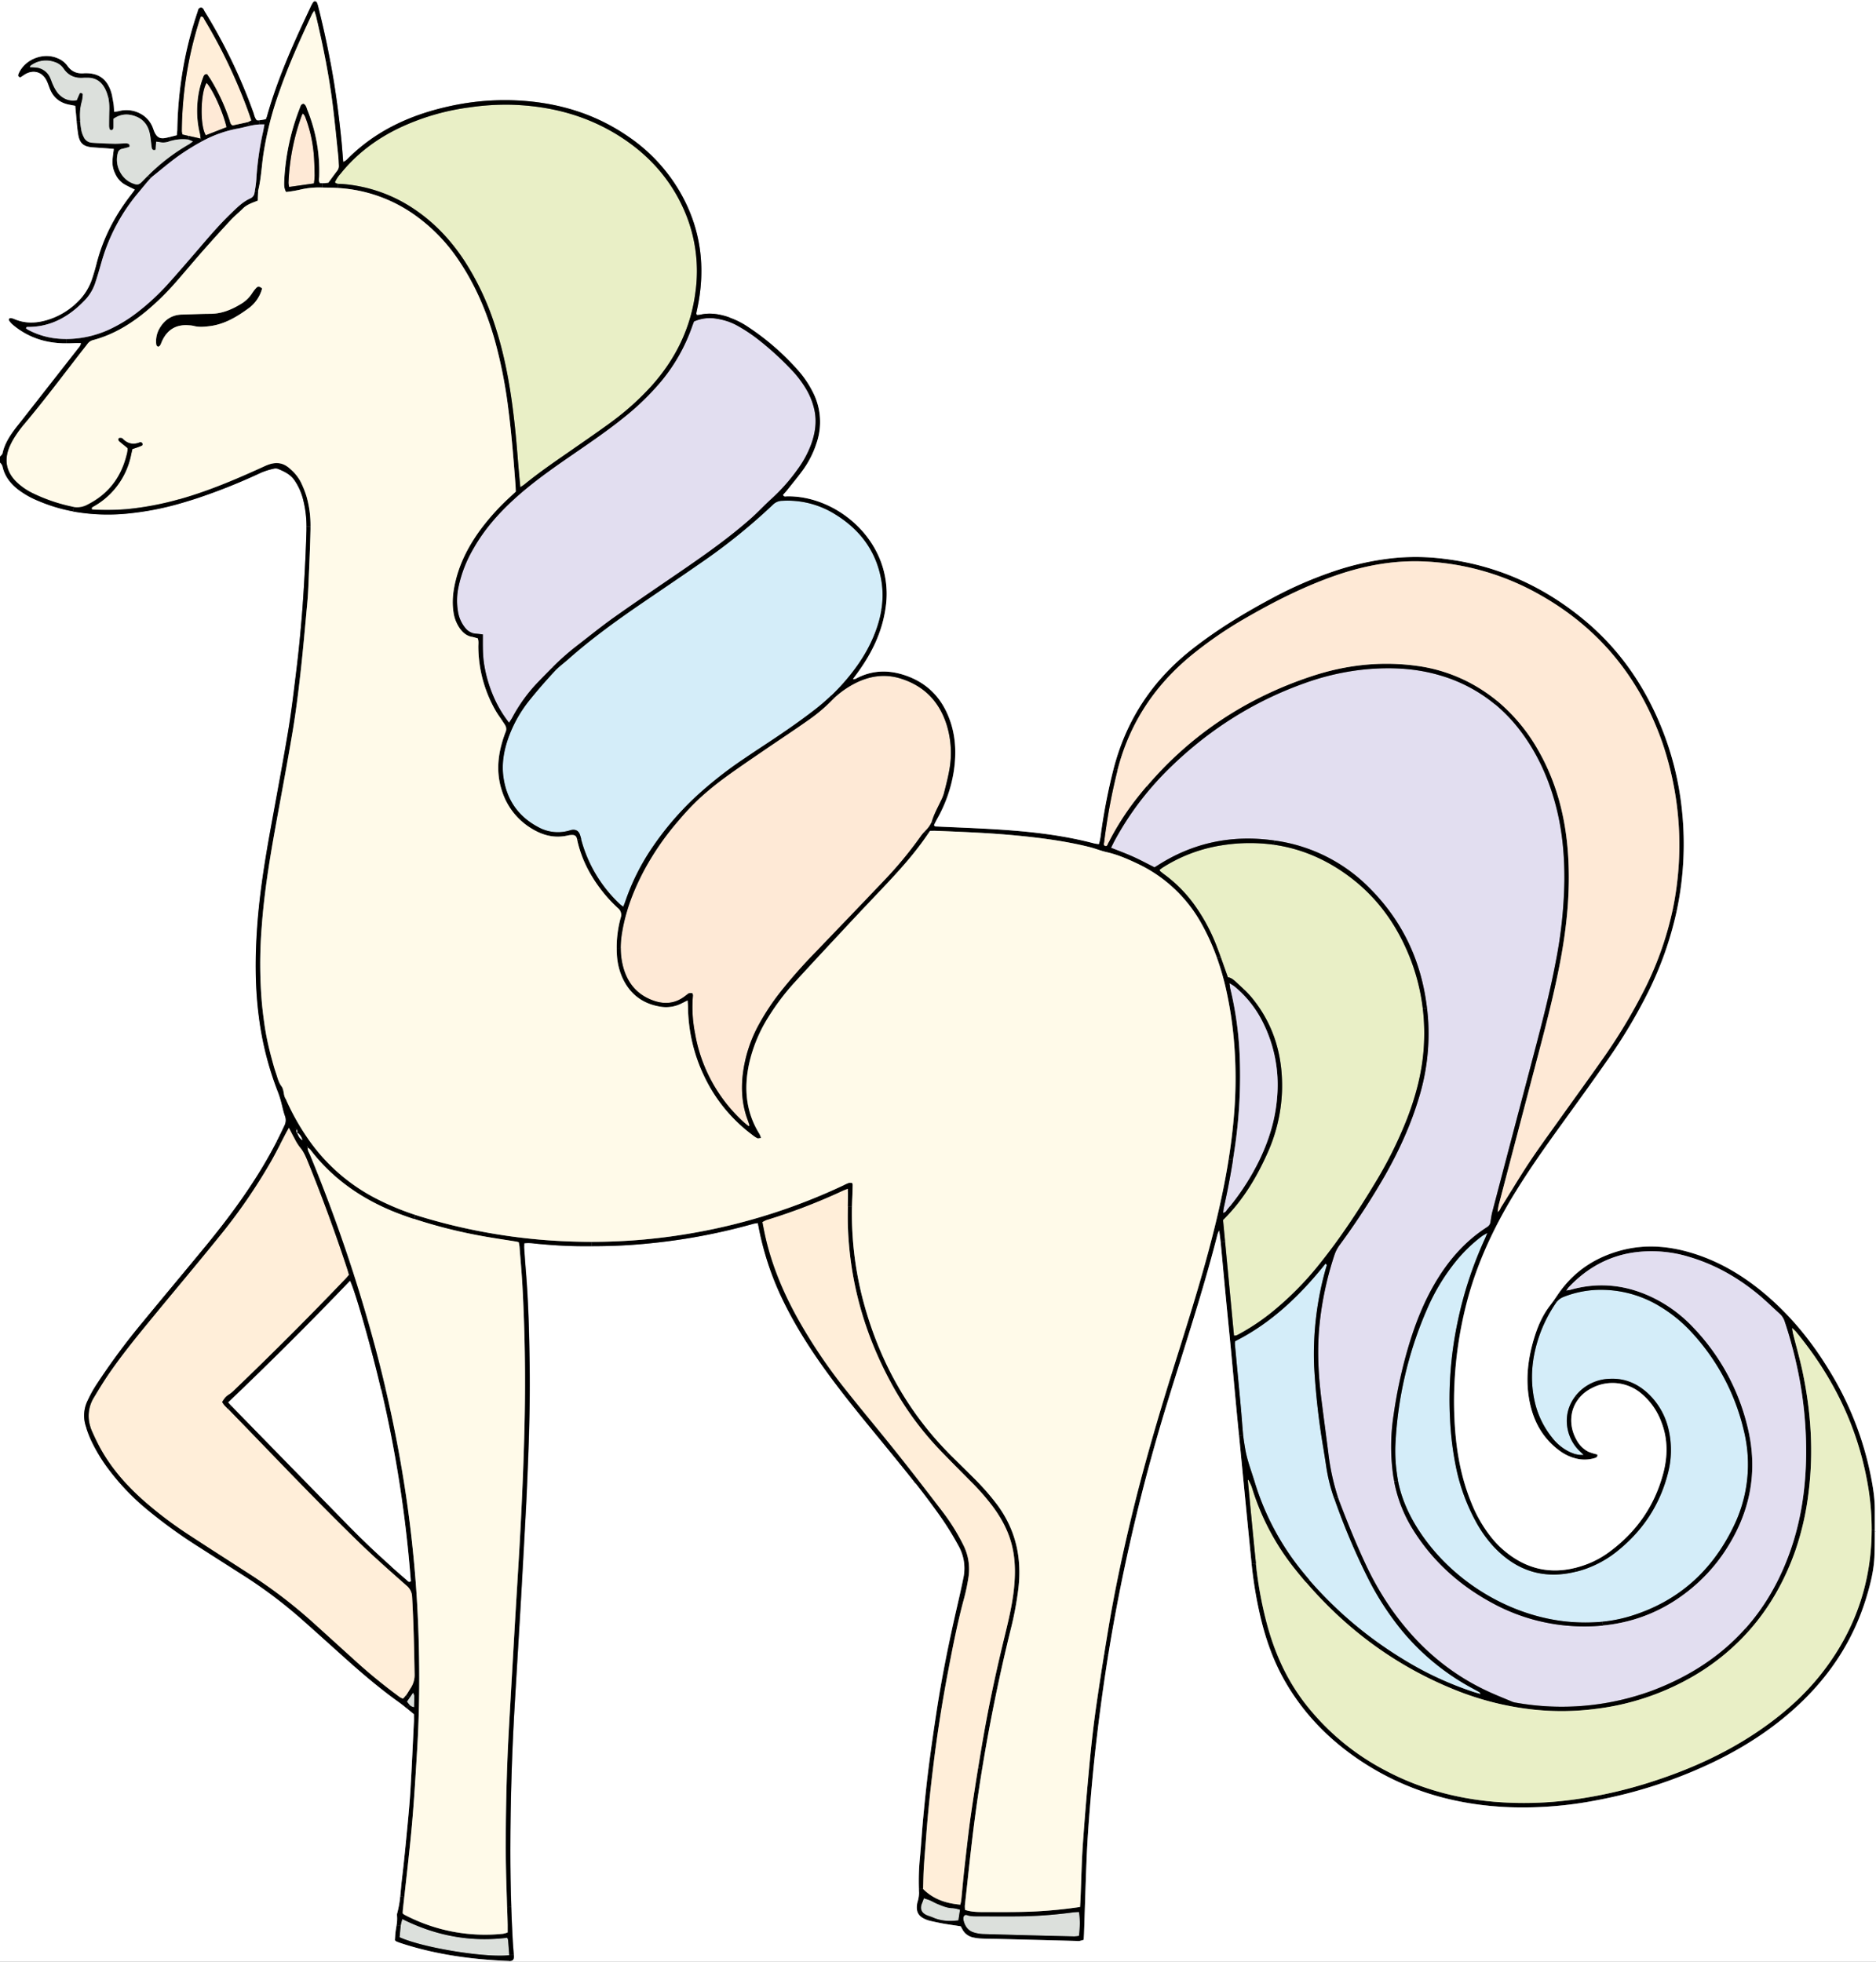 <svg id="Layer_2" data-name="Layer 2" xmlns="http://www.w3.org/2000/svg" viewBox="0 0 1266.75 1324.35"><rect x="0" y="0" width="1266.75" height="1324.35" fill="#808080" stroke="none"/><defs><style>.cls-1{fill:#d4edf9;}.cls-2{fill:#e2def0;}.cls-3{fill:#fff;}.cls-4{fill:#e9efc6;}.cls-5{fill:#fee9d6;}.cls-6{fill:#dce0dc;}.cls-7{fill:#ffeed9;}.cls-8{fill:#fffae9;}</style></defs><title>unicorn</title><path d="M1206.91,1318.36q19.33-21.66,30.12-51.82c7.67-21.61,10.77-44,10.89-66.87a268.19,268.19,0,0,0-6.76-60.62q-1-4.53-2.19-9l2.72-.7c1.49,5.71,3,11.42,4.14,17.19,5.4,26.31,7.13,52.81,3.78,79.57a188.75,188.75,0,0,1-9.11,40.12c-7.32,20.6-17.73,38.69-31.45,54Z" transform="translate(-28.34 -219.02)"/><path d="M1141.33,888.48a355.06,355.06,0,0,1-27.8,46.44c-10,14.4-20.36,28.61-30.64,42.85-10.91,15.12-21.72,30.3-31.45,46.2l-2.35-1.45c3.85-6.26,7.71-12.52,11.77-18.64,6.12-9.25,12.7-18.2,19.14-27.24,10.47-14.71,21.12-29.29,31.47-44.09a373.85,373.85,0,0,0,25.94-42.92,223.45,223.45,0,0,0,20.3-56l2.71.6A234.48,234.48,0,0,1,1141.33,888.48Z" transform="translate(-28.34 -219.02)"/><path class="cls-1" d="M1011.81,1211.06a131.42,131.42,0,0,0,12.9,34.82,84.89,84.89,0,0,0,12,17c15.76,16.95,34.44,22.51,55.83,17.16q2.81-.69,5.67-1.64a72.68,72.68,0,0,0,23.25-13.11c16.37-13.43,27.53-30.3,32.93-50.83a61.32,61.32,0,0,0,.53-31,47.62,47.62,0,0,0-13.73-23.76c-7.22-6.72-15.73-10.37-25.7-9.91a30.41,30.41,0,0,0-21.31,9.33c-.7.73-1.34,1.47-1.94,2.22-9.9,12.5-6.22,28.44,2.27,36.77l3.17,3.07a17,17,0,0,1-5.94-.65,26.85,26.85,0,0,1-4.15-1.67,33.33,33.33,0,0,1-11.33-9.51,59.87,59.87,0,0,1-11.78-24.93c-3.41-15.87-1.43-31.3,4.23-46.35a94.66,94.66,0,0,1,10.13-19.32c.17-.25.34-.49.52-.73a11.07,11.07,0,0,1,4.77-3.51,68.37,68.37,0,0,1,26.71-4.77,76.26,76.26,0,0,1,39,11.66,95.68,95.68,0,0,1,20.69,17,146.81,146.81,0,0,1,35.32,66.35,95.1,95.1,0,0,1-7.2,65.33c-14.6,29.94-37.65,50.38-69.74,60.1a96.09,96.09,0,0,1-18.5,3.63,123.37,123.37,0,0,1-18.85.32c-40.74-2.28-81.82-26.15-105-61.72-6.82-10.46-11.88-21.62-14.23-33.78q-.5-2.6-.83-5.27a107.7,107.7,0,0,1-1-17.84,258.17,258.17,0,0,1,21.31-92.39,137.87,137.87,0,0,1,19.67-32.68,100.85,100.85,0,0,1,17.5-16.86c.86-.64,1.85-1.11,3.66-2.18-.82,1.94-1.21,3-1.67,4a262.19,262.19,0,0,0-18.6,57,251.94,251.94,0,0,0-4.92,64.72A210.75,210.75,0,0,0,1011.81,1211.06Z" transform="translate(-28.34 -219.02)"/><path d="M1091.91,1277.46a71.28,71.28,0,0,0,8.47-2.69,62.89,62.89,0,0,0,14.73-8.19c18.25-13.47,30.52-31.09,36.31-53.06,3.07-11.64,3.13-23.25-1.35-34.65a45.36,45.36,0,0,0-13.25-18.93,30.14,30.14,0,0,0-34-3.68,26.38,26.38,0,0,0-8.35,6.71l-2.27-1.59c.6-.75,1.24-1.49,1.94-2.22a30.41,30.41,0,0,1,21.31-9.33c10-.46,18.48,3.19,25.7,9.91a47.62,47.62,0,0,1,13.73,23.76,61.32,61.32,0,0,1-.53,31c-5.4,20.53-16.56,37.4-32.93,50.83a72.68,72.68,0,0,1-23.25,13.11q-2.87.94-5.67,1.64Z" transform="translate(-28.34 -219.02)"/><path d="M1094.52,1198.15c-8.49-8.33-12.17-24.27-2.27-36.77l2.27,1.59c-6.63,8.16-6.81,19.39-1.38,28.57a18.55,18.55,0,0,0,7.74,7.51,37.39,37.39,0,0,0,6,1.84c.43,1.55-.63,2.13-1.76,2.44a23.57,23.57,0,0,1-10.82.67,32.59,32.59,0,0,1-3.31-.8l.75-2.63a17,17,0,0,0,5.94.65Z" transform="translate(-28.34 -219.02)"/><path d="M1085,1086.74c10-11.83,22.8-19.48,38-23.55,15.79-4.22,31.54-3.06,47.07,1.55,17.56,5.2,33.15,14.14,47.32,25.61,19,15.41,34.28,34.05,46.84,55a216.39,216.39,0,0,1,27.42,70.48c1.43,7.32,2.66,14.67,2.62,22.17,0,4.65,0,9.3,0,14h-2.1a176.58,176.58,0,0,0-2.8-31.64c-6.82-38.43-23.48-72.2-48.24-102.16-.6-.73-1.35-1.34-2.66-2.62.27,1.76.35,2.67.57,3.55.85,3.44,1.75,6.86,2.64,10.28l-2.72.7q-2.43-9.43-5.53-18.7a11.93,11.93,0,0,0-3.35-5.37c-4.92-4.43-9.63-9.12-14.75-13.32-13.7-11.26-28.88-19.88-45.95-25a87,87,0,0,0-37.83-3.13c-17.4,2.52-31.85,10.72-43.86,23.39a6.39,6.39,0,0,0-.48.59Z" transform="translate(-28.34 -219.02)"/><path d="M1110.85,1089.78a68.37,68.37,0,0,0-26.71,4.77,11.07,11.07,0,0,0-4.77,3.51l-2-.87c1.19-1.69,2.34-3.42,3.53-5.12,1.3-1.86,2.67-3.64,4.09-5.33l2.24,1.74c-.29.4-.64.92-1.25,1.75,1.65-.31,2.3-.37,2.92-.54,19.76-5.52,38.7-3.13,56.88,6a93.92,93.92,0,0,1,25.74,19.28,146.18,146.18,0,0,1,36.93,67.69c7.26,30,1.62,57.83-15.33,83.49a114.15,114.15,0,0,1-19.48,22.47c-18.65,16.58-39.78,25.49-63,27.75l-.24-2.59a96.09,96.09,0,0,0,18.5-3.63c32.09-9.72,55.14-30.16,69.74-60.1a95.1,95.1,0,0,0,7.2-65.33,146.81,146.81,0,0,0-35.32-66.35,95.68,95.68,0,0,0-20.69-17A76.26,76.26,0,0,0,1110.85,1089.78Z" transform="translate(-28.34 -219.02)"/><path class="cls-2" d="M1000,674.73a103.72,103.72,0,0,1,37.85,19.8,108.15,108.15,0,0,1,17.82,18.91c11.52,15.53,19.06,32.89,23.71,51.57,4,16,5.39,32.31,5.25,48.78a305.3,305.3,0,0,1-5.78,54.28c-4.68,24.75-11.28,49-17.69,73.38Q1048.61,989.24,1036,1037c-.58,2.23-.9,4.54-1.26,6.83a4.62,4.62,0,0,1-2.31,3.61c-.29.16-.55.37-.83.55-13.85,9.07-24.52,21.15-33.07,35.2-8.77,14.4-14.83,30-19.54,46.06a322.34,322.34,0,0,0-9.7,45.13,140,140,0,0,0-.28,40.62c.21,1.37.44,2.74.71,4.09a94.49,94.49,0,0,0,12.71,32.5c13.21,21.15,31.06,37.34,52.89,49.21a129.11,129.11,0,0,0,50.44,15.59,131.66,131.66,0,0,0,24.88,0c23.17-2.26,44.3-11.17,63-27.75a114.15,114.15,0,0,0,19.48-22.47c17-25.66,22.59-53.49,15.33-83.49a146.18,146.18,0,0,0-36.93-67.69,93.92,93.92,0,0,0-25.74-19.28c-18.18-9.17-37.12-11.56-56.88-6-.62.17-1.27.23-2.92.54.61-.83,1-1.35,1.25-1.75a6.39,6.39,0,0,1,.48-.59c12-12.67,26.46-20.87,43.86-23.39a87,87,0,0,1,37.83,3.13c17.07,5.12,32.25,13.74,45.95,25,5.12,4.2,9.83,8.89,14.75,13.32a11.93,11.93,0,0,1,3.35,5.37q3.11,9.27,5.53,18.7,1.17,4.5,2.19,9a268.19,268.19,0,0,1,6.76,60.62c-.12,22.86-3.22,45.26-10.89,66.87q-10.72,30.21-30.12,51.82c-16.57,18.57-37.79,32.53-63.37,42.09a176.89,176.89,0,0,1-91.49,8,11.36,11.36,0,0,1-2.4-.58c-5.49-2.29-11-4.48-16.43-7-27.49-12.68-49.2-32.13-66.3-56.93a203.12,203.12,0,0,1-16.63-29.36c-6.25-13.36-11.76-27-17.06-40.78-.53-1.38-1-2.77-1.51-4.16a155.11,155.11,0,0,1-6.48-30.1c-1.52-11.83-3.09-23.65-4.6-35.48-2.22-17.31-3.07-34.65-1.18-52.06a220.94,220.94,0,0,1,10-46,24.16,24.16,0,0,1,3.47-6.54,499.28,499.28,0,0,0,30.63-47c9.22-16.34,17.06-33.29,22.54-51.29a147.51,147.51,0,0,0,6.64-52q-.29-4.86-.85-9.6c-3.63-30.92-16-58.14-38.53-80.78a110.86,110.86,0,0,0-63.58-32.22l-.85-.12c-28.15-4-54.41,1.17-78.56,16.56-.83.53-1.67,1-2.44,1.52-4.9-2.44-9.56-4.94-14.37-7.1s-9.76-4-15-6.07c.92-1.83,1.68-3.45,2.53-5a201.43,201.43,0,0,1,23.71-34.58q6.18-7.26,13.05-14c26.42-25.86,56.89-45.33,91.82-57.68a169.32,169.32,0,0,1,42.08-9.31C968,669.38,984.21,670.15,1000,674.73Z" transform="translate(-28.34 -219.02)"/><path d="M1061.56,1167c-3.32-14.76-1.84-29.32,2.41-43.68,2.46-8.3,5.76-16.21,11.18-23.12.77-1,1.5-2,2.21-3l2,.87c-.18.24-.35.48-.52.73a94.66,94.66,0,0,0-10.13,19.32c-5.66,15.05-7.64,30.48-4.23,46.35a59.87,59.87,0,0,0,11.78,24.93,33.33,33.33,0,0,0,11.33,9.51,26.85,26.85,0,0,0,4.15,1.67l-.75,2.63a31.51,31.51,0,0,1-9.34-4.68C1070.81,1190.65,1064.46,1179.88,1061.56,1167Z" transform="translate(-28.34 -219.02)"/><path class="cls-3" d="M1039.65,1037.29l-.12-.12.15-.07Z" transform="translate(-28.34 -219.02)"/><path class="cls-3" d="M1039.53,1037.17l.12.12-.25.14C1039.44,1037.34,1039.49,1037.26,1039.53,1037.17Z" transform="translate(-28.34 -219.02)"/><path class="cls-3" d="M1039.4,1037.43c-.08.15-.15.3-.23.44,0-.11,0-.26.08-.33A.42.42,0,0,1,1039.4,1037.43Z" transform="translate(-28.34 -219.02)"/><path class="cls-4" d="M940.63,811.67c18.06,13.82,30.81,31.75,39.31,52.75a137.14,137.14,0,0,1,9.12,35.47,144.25,144.25,0,0,1,.62,26.81c-1.13,16.48-5.35,32.28-11.29,47.66a279.67,279.67,0,0,1-21.68,43.51c-11.22,18.59-23.13,36.71-36.73,53.67a211.63,211.63,0,0,1-33.07,33.56,146.8,146.8,0,0,1-21,14.08c-.87.48-1.75.94-2.65,1.35a6.88,6.88,0,0,1-1.64.15q-3-31.87-6-63.27-.69-7.4-1.4-14.76,3.66-3.63,6.93-7.47c9.47-11.11,16.64-23.49,22.6-36.68A111.79,111.79,0,0,0,894,955.78c.74-23.48-5.31-44.92-20.43-63.29a62.38,62.38,0,0,0-4.93-5.23c-1.73-1.66-3.51-3.28-5.26-4.92s-3.67-3.35-5.89-3.58c-1.68-4.62-3.23-9.11-4.82-13.52-1-2.65-1.93-5.26-2.94-7.86a123.13,123.13,0,0,0-14.84-27.46,91.91,91.91,0,0,0-20.56-20.73c-.93-.67-1.8-1.42-2.69-2.16-.11-.09-.12-.3-.3-.8.66-.48,1.37-1.08,2.15-1.57a103.74,103.74,0,0,1,40.65-15.1,119.07,119.07,0,0,1,34.42-.28C907.16,791.94,924.55,799.36,940.63,811.67Z" transform="translate(-28.34 -219.02)"/><path d="M986.56,1252.42c23.21,35.57,64.29,59.44,105,61.72a123.37,123.37,0,0,0,18.85-.32l.24,2.59a131.66,131.66,0,0,1-24.88,0,129.11,129.11,0,0,1-50.44-15.59c-21.83-11.87-39.68-28.06-52.89-49.21a94.49,94.49,0,0,1-12.71-32.5l2.57-.49C974.68,1230.8,979.74,1242,986.56,1252.42Z" transform="translate(-28.34 -219.02)"/><path d="M1024.71,1245.88a131.42,131.42,0,0,1-12.9-34.82,210.75,210.75,0,0,1-4.33-34,251.94,251.94,0,0,1,4.92-64.72,262.19,262.19,0,0,1,18.6-57c.46-1,.85-2,1.67-4-1.81,1.07-2.8,1.54-3.66,2.18a100.85,100.85,0,0,0-17.5,16.86,137.87,137.87,0,0,0-19.67,32.68,258.17,258.17,0,0,0-21.31,92.39,107.7,107.7,0,0,0,1,17.84q.33,2.67.83,5.27l-2.57.49c-.27-1.35-.5-2.72-.71-4.09a140,140,0,0,1,.28-40.62,322.34,322.34,0,0,1,9.7-45.13c4.71-16.11,10.77-31.66,19.54-46.06,8.55-14,19.22-26.13,33.07-35.2.28-.18.54-.39.83-.55a4.62,4.62,0,0,0,2.31-3.61c.36-2.29.68-4.6,1.26-6.83q12.54-47.81,25.15-95.59c6.41-24.34,13-48.63,17.69-73.38a305.3,305.3,0,0,0,5.78-54.28c.14-16.47-1.26-32.76-5.25-48.78-4.65-18.68-12.19-36-23.71-51.57a108.15,108.15,0,0,0-17.82-18.91l1.51-2.19A120.4,120.4,0,0,1,1067.25,726c12.64,22.18,18.56,46.3,20,71.6,1.4,23.79-1,47.32-5.41,70.67-3.8,20-8.8,39.76-14,59.46q-13.76,52.35-27.49,104.72a44.77,44.77,0,0,0-.74,4.66l-.15.07c0,.09-.09.17-.13.26a.42.42,0,0,0-.15.11c-.07.07,0,.22-.08.33.08-.14.15-.29.23-.44l.25-.14,0-.19c1.41-.65,1.72-2.16,2.45-3.33q3.51-5.61,7-11.25l2.35,1.45q-2.14,3.49-4.21,7c-12.64,21.71-22.76,44.48-28.91,68.92a266.88,266.88,0,0,0-7.78,51,256.6,256.6,0,0,0,.33,33.28c1.27,16.77,4.41,33.15,10.77,48.8a91.75,91.75,0,0,0,12.89,22.87,66.48,66.48,0,0,0,6.62,7.4q22.62,21.13,50.76,14.18l.64,2.59c-21.39,5.35-40.07-.21-55.83-17.16A84.89,84.89,0,0,1,1024.71,1245.88Z" transform="translate(-28.34 -219.02)"/><path d="M975,1338.56a223.49,223.49,0,0,0,47.52,22.37c1.68.56,3.4,1,5.51,1.67-.46-.69-.57-1-.78-1.12-1.29-.74-2.6-1.44-3.9-2.15a160.58,160.58,0,0,1-47.65-38.47,193.22,193.22,0,0,1-24.06-37,454.69,454.69,0,0,1-21.89-51.64c-.2-.56-.4-1.11-.58-1.67l2.52-.88c.47,1.39,1,2.78,1.51,4.16,5.3,13.75,10.81,27.42,17.06,40.78A203.12,203.12,0,0,0,966.92,1304c17.1,24.8,38.81,44.25,66.3,56.93,5.4,2.49,10.94,4.68,16.43,7a11.36,11.36,0,0,0,2.4.58,176.89,176.89,0,0,0,91.49-8c25.58-9.56,46.8-23.52,63.37-42.09l2.14,1.88a154.08,154.08,0,0,1-38.71,31.13,172,172,0,0,1-64.67,21.29,177.83,177.83,0,0,1-40.66.59,198.45,198.45,0,0,1-53.84-13.27c-39.82-16-73.21-40.58-100.86-72.69l2.08-1.79A268.31,268.31,0,0,0,975,1338.56Z" transform="translate(-28.34 -219.02)"/><path class="cls-1" d="M1022.55,1360.93A223.49,223.49,0,0,1,975,1338.56a268.31,268.31,0,0,1-62.64-53.06q-1.8-2.1-3.56-4.25a176.91,176.91,0,0,1-33.25-61.69c-2.24-7.44-5.13-14.7-6.42-22.41-.52-3.1-1.06-6.2-1.37-9.32-.6-6.27-1-12.55-1.57-18.81-1.31-14.19-2.68-28.36-4-42.54a15.13,15.13,0,0,1,.11-2c24.78-12.49,44.06-31.16,61.07-52.37,1.3.75.71,1.57.52,2.22a211.37,211.37,0,0,0-8.18,67.28,498,498,0,0,0,6.24,55.26c.68,4.24,1.36,8.5,2,12.75a116.08,116.08,0,0,0,5.25,20.9c.18.56.38,1.11.58,1.67a454.69,454.69,0,0,0,21.89,51.64,193.22,193.22,0,0,0,24.06,37,160.58,160.58,0,0,0,47.65,38.47c1.3.71,2.61,1.41,3.9,2.15.21.12.32.43.78,1.12C1026,1362,1024.23,1361.49,1022.55,1360.93Z" transform="translate(-28.34 -219.02)"/><path d="M889.79,786.58a110.86,110.86,0,0,1,63.58,32.22c22.55,22.64,34.9,49.86,38.53,80.78l-2.84.31a137.14,137.14,0,0,0-9.12-35.47c-8.5-21-21.25-38.93-39.31-52.75-16.08-12.31-33.47-19.73-52.08-22.39l.39-2.82Z" transform="translate(-28.34 -219.02)"/><path d="M963.52,1414.06c23,12.25,47.54,19,73.43,21.25a244.22,244.22,0,0,0,54-1.47,306.42,306.42,0,0,0,54.59-12.65c23.71-7.76,46.32-17.87,67.21-31.62,18.12-11.94,34.37-26,47.49-43.36,21.06-27.89,31.77-59.32,31.89-94.3h2.1v1.16c0,5.4,0,10.8-.22,16.19-.32,9.48-2.61,18.69-5.33,27.74-8.08,26.93-22.52,50-42.53,69.66-17.67,17.35-38,30.83-60.26,41.6a317.59,317.59,0,0,1-79.51,26.07,259.53,259.53,0,0,1-58.33,4.7c-37.24-1.38-71.79-11.39-102.79-32.52-19.72-13.44-36-30.13-48.26-50.73-8.28-13.94-13.72-29-17.47-44.71a277.86,277.86,0,0,1-6.09-36.23l2.91-.29,0,.29a262.06,262.06,0,0,0,7.06,39.08c5.1,19.59,13,37.85,25.35,54.07A165.16,165.16,0,0,0,963.52,1414.06Z" transform="translate(-28.34 -219.02)"/><path d="M881.41,909.83a74.52,74.52,0,0,0-15-20.83l2.23-1.74a62.38,62.38,0,0,1,4.93,5.23c15.12,18.37,21.17,39.81,20.43,63.29A111.79,111.79,0,0,1,883.7,998.5c-6,13.19-13.13,25.57-22.6,36.68l-2.41-1.62a163.12,163.12,0,0,0,20.22-31.74c6.58-13.72,10.86-28.05,11.9-43.32A93.92,93.92,0,0,0,881.41,909.83Z" transform="translate(-28.34 -219.02)"/><path class="cls-4" d="M1065,1373.25a177.83,177.83,0,0,0,40.66-.59,172,172,0,0,0,64.67-21.29,154.08,154.08,0,0,0,38.71-31.13c13.72-15.35,24.13-33.44,31.45-54a188.75,188.75,0,0,0,9.11-40.12c3.35-26.76,1.62-53.26-3.78-79.57-1.18-5.77-2.65-11.48-4.14-17.19-.89-3.42-1.79-6.84-2.64-10.28-.22-.88-.3-1.79-.57-3.55,1.31,1.28,2.06,1.89,2.66,2.62,24.76,30,41.42,63.73,48.24,102.16a176.58,176.58,0,0,1,2.8,31.64c-.12,35-10.83,66.41-31.89,94.3-13.12,17.39-29.37,31.42-47.49,43.36-20.89,13.75-43.5,23.86-67.21,31.62a306.42,306.42,0,0,1-54.59,12.65,244.22,244.22,0,0,1-54,1.47c-25.89-2.29-50.46-9-73.43-21.25A165.16,165.16,0,0,1,908.84,1368c-12.31-16.22-20.25-34.48-25.35-54.07a262.06,262.06,0,0,1-7.06-39.08l0-.29c-1.93-18.68-3.66-37.39-5.47-56.08,0-.11.1-.23.28-.62a36.61,36.61,0,0,1,2.39,5,165.29,165.29,0,0,0,29.61,55.87q3.48,4.37,7.1,8.55c27.65,32.11,61,56.71,100.86,72.69A198.45,198.45,0,0,0,1065,1373.25Z" transform="translate(-28.34 -219.02)"/><path d="M867.79,1187.83c.31,3.12.85,6.22,1.37,9.32,1.29,7.71,4.18,15,6.42,22.41a176.91,176.91,0,0,0,33.25,61.69q1.75,2.14,3.56,4.25l-2.08,1.79q-3.63-4.18-7.1-8.55a165.29,165.29,0,0,1-29.61-55.87,36.61,36.61,0,0,0-2.39-5c-.18.39-.29.51-.28.62,1.81,18.69,3.54,37.4,5.47,56.08l-2.91.29c-2.11-20.6-4.06-41.21-6.08-61.82L865,1188.1Z" transform="translate(-28.34 -219.02)"/><path d="M852.66,865.24c1.59,4.41,3.14,8.9,4.82,13.52,2.22.23,4.1,1.91,5.89,3.58s3.53,3.26,5.26,4.92L866.4,889c-1.43-1.38-2.93-2.72-4.49-4-.85-.7-1.86-1.21-3.3-2.14.26,1.73.35,2.85.61,3.94a235.34,235.34,0,0,1,6.11,42.73,334.18,334.18,0,0,1-3.28,64.92c-.36,2.49-.73,5-1.14,7.46l-2.89-.46c1.44-9.08,2.59-18.21,3.39-27.39a296.55,296.55,0,0,0,.42-49.15,258.88,258.88,0,0,0-6.21-40.72A181.23,181.23,0,0,0,850,865.45Z" transform="translate(-28.34 -219.02)"/><path class="cls-2" d="M857.09,1035.52c-.69.85-1.13,2.08-2.85,2.24.18-1.31.27-2.55.54-3.75q3.59-16,6.13-32.1c.41-2.48.78-5,1.14-7.46a334.18,334.18,0,0,0,3.28-64.92,235.34,235.34,0,0,0-6.11-42.73c-.26-1.09-.35-2.21-.61-3.94,1.44.93,2.45,1.44,3.3,2.14,1.56,1.28,3.06,2.62,4.49,4a74.52,74.52,0,0,1,15,20.83,93.92,93.92,0,0,1,9.4,48.67c-1,15.27-5.32,29.6-11.9,43.32a163.12,163.12,0,0,1-20.22,31.74C858.16,1034.22,857.63,1034.87,857.09,1035.52Z" transform="translate(-28.34 -219.02)"/><path d="M919.46,1112c-1.89,17.41-1,34.75,1.18,52.06,1.51,11.83,3.08,23.65,4.6,35.48a155.11,155.11,0,0,0,6.48,30.1l-2.52.88a116.08,116.08,0,0,1-5.25-20.9c-.63-4.25-1.31-8.51-2-12.75a498,498,0,0,1-6.24-55.26,211.37,211.37,0,0,1,8.18-67.28c.19-.65.78-1.47-.52-2.22-17,21.21-36.29,39.88-61.07,52.37a15.13,15.13,0,0,0-.11,2c1.34,14.18,2.71,28.35,4,42.54.58,6.26,1,12.54,1.57,18.81l-2.81.27q-1.07-10.78-2.09-21.58c-1.14-12-2.21-24.08-3.35-36.12-1.16-12.2-2.4-24.39-3.56-36.59-1.15-12-2.24-24.08-3.38-36.12l3-.28q3,31.38,6,63.27a6.88,6.88,0,0,0,1.64-.15c.9-.41,1.78-.87,2.65-1.35a146.8,146.8,0,0,0,21-14.08A211.63,211.63,0,0,0,920,1071.54c13.6-17,25.51-35.08,36.73-53.67a279.67,279.67,0,0,0,21.68-43.51c5.94-15.38,10.16-31.18,11.29-47.66a144.25,144.25,0,0,0-.62-26.81l2.84-.31q.57,4.74.85,9.6a147.51,147.51,0,0,1-6.64,52c-5.48,18-13.32,35-22.54,51.29a499.28,499.28,0,0,1-30.63,47,24.16,24.16,0,0,0-3.47,6.54A220.94,220.94,0,0,0,919.46,1112Z" transform="translate(-28.34 -219.02)"/><path d="M984.28,668.41A106.87,106.87,0,0,1,1022.75,681a111.67,111.67,0,0,1,16.64,11.37l-1.51,2.19a103.72,103.72,0,0,0-37.85-19.8c-15.82-4.58-32-5.35-48.27-4a169.32,169.32,0,0,0-42.08,9.31c-34.93,12.35-65.4,31.82-91.82,57.68q-6.87,6.72-13.05,14l-2.18-1.85c29.92-35.1,67.24-59.82,111.55-74.45C937,667.94,960.35,665.24,984.28,668.41Z" transform="translate(-28.34 -219.02)"/><path d="M996.93,595.54c38.35,3.36,72.07,17.8,101.52,42.33,22.46,18.71,38.87,42,50.29,68.76a204.28,204.28,0,0,1,15.3,59.43,216.64,216.64,0,0,1-3.62,68.15l-2.71-.6a214,214,0,0,0-6.8-113c-15.23-43.69-42.54-77.45-83.05-100.2a173.16,173.16,0,0,0-76.56-22.28c-20.79-1.09-40.92,2.48-60.53,9.21-21.53,7.4-41.76,17.62-61.43,29a271.28,271.28,0,0,0-36.41,25c-25,20.49-41.95,46.12-50,77.57l-2.81-.64c.23-.89.47-1.77.71-2.65,8.71-31.78,26.12-57.68,51.93-78.06,17.62-13.91,36.76-25.43,56.56-35.89a267.62,267.62,0,0,1,36.83-16.08,188.91,188.91,0,0,1,39-9.38A150.31,150.31,0,0,1,996.93,595.54Z" transform="translate(-28.34 -219.02)"/><path d="M817.35,1163.45a1281.48,1281.48,0,0,0-33.05,130.43q-4.15,21-7.57,42.17l-2.77-.45q1.5-9.31,3.06-18.61c4.19-25,9.52-49.77,15.45-74.4,8.31-34.46,18.33-68.44,28.94-102.26,10.81-34.43,21.75-68.83,29.81-104.06,2.64-11.55,5-23.15,6.8-34.82l2.89.46q-2.55,16.14-6.13,32.1c-.27,1.2-.36,2.44-.54,3.75,1.72-.16,2.16-1.39,2.85-2.24.54-.65,1.07-1.3,1.6-2l2.41,1.62q-3.27,3.84-6.93,7.47.71,7.36,1.4,14.76l-3,.28c-.21-2.29-.55-4.57-1-8a20.68,20.68,0,0,0-1.08,2.37C841,1089.65,828.8,1126.44,817.35,1163.45Z" transform="translate(-28.34 -219.02)"/><path class="cls-5" d="M991.3,598.12a173.16,173.16,0,0,1,76.56,22.28c40.51,22.75,67.82,56.51,83.05,100.2a214,214,0,0,1,6.8,113,223.45,223.45,0,0,1-20.3,56,373.85,373.85,0,0,1-25.94,42.92c-10.35,14.8-21,29.38-31.47,44.09-6.44,9-13,18-19.14,27.24-4.06,6.12-7.92,12.38-11.77,18.64q-3.46,5.63-7,11.25c-.73,1.17-1,2.68-2.45,3.33a44.77,44.77,0,0,1,.74-4.66q13.72-52.37,27.49-104.72c5.18-19.7,10.18-39.44,14-59.46,4.44-23.35,6.81-46.88,5.41-70.67-1.49-25.3-7.41-49.42-20-71.6a120.4,120.4,0,0,0-27.86-33.65A111.67,111.67,0,0,0,1022.75,681a106.87,106.87,0,0,0-38.47-12.56c-23.93-3.17-47.32-.47-70.1,7.05-44.31,14.63-81.63,39.35-111.55,74.45q-4.12,4.8-8,9.85a181.88,181.88,0,0,0-16.81,26.36,15.57,15.57,0,0,1-.94,1.76c-.62.88-.77,2.61-2.19,2.29s-.86-1.9-.73-3c.35-3,.75-5.91,1.2-8.86a401.27,401.27,0,0,1,7.79-39.44c8.05-31.45,25-57.08,50-77.57a271.28,271.28,0,0,1,36.41-25c19.67-11.36,39.9-21.58,61.43-29C950.38,600.6,970.51,597,991.3,598.12Z" transform="translate(-28.34 -219.02)"/><path class="cls-6" d="M678.83,1514.12c0-1.61,1-2.75,2.46-2.23,2.58.95,5.22.81,7.84.82,10.6,0,21.19.15,31.78-.06a302.21,302.21,0,0,0,31.66-2.57c1.44-.18,2.9-.22,4.3-.32.82,3.6.81,11,0,16.18a25.91,25.91,0,0,1-3.25.33q-30.52-.75-61.07-1.6a24.16,24.16,0,0,1-6.8-1.14c-4-1.29-6-4.48-6.86-8.43A5.27,5.27,0,0,1,678.83,1514.12Z" transform="translate(-28.34 -219.02)"/><path d="M683.71,1219c-5.72-5.77-11.47-11.51-17.14-17.34l2-1.95c.89.91,1.78,1.81,2.69,2.7,4.83,4.78,9.7,9.52,14.5,14.33A164.14,164.14,0,0,1,701.82,1235c12.43,16.87,16.64,35.78,14.19,56.39a224.41,224.41,0,0,1-5.11,27.33q-11.49,46.71-19.3,94.13l-2.79-.46q1.34-8.2,2.74-16.4c3.75-22,8.32-43.92,13.53-65.67,3-12.72,6.45-25.36,7.86-38.41,1-9.44,1.11-18.86-1-28.19-2.26-10.21-7-19.23-13.2-27.58A157.6,157.6,0,0,0,683.71,1219Z" transform="translate(-28.34 -219.02)"/><path class="cls-5" d="M533.23,975.15c.46,1.2.83,2.44,1.24,3.66l-.66.47c-1.14-.94-2.33-1.83-3.41-2.83a105,105,0,0,1-32.76-59.94,90.44,90.44,0,0,1-1.42-25.23c.06-.58-.16-1.61-.49-1.73a4.93,4.93,0,0,0-2.28.09c-.3,0-.56.34-.83.54-.53.39-1.07.78-1.59,1.19-6.43,5-13.55,5.85-21.12,3.25-11.29-3.87-18-12-20.91-23.35A49.35,49.35,0,0,1,447.51,859a64.89,64.89,0,0,1,1-10.92c2.5-14.85,7.94-28.68,15-41.91a184.44,184.44,0,0,1,23.22-33.39A168.22,168.22,0,0,1,501,757.64a207.09,207.09,0,0,1,16.92-13.81c8.69-6.36,17.63-12.37,26.5-18.46,10-6.84,20.07-13.5,30-20.45a109.9,109.9,0,0,0,15.19-12.77c.57-.58,1.15-1.14,1.74-1.7a62.86,62.86,0,0,1,13.78-9.82c10-5.25,20.62-7,31.71-3.41,15.72,5,25.83,15.6,30.76,31.22a64.11,64.11,0,0,1,1.66,31c-.94,5.2-2.29,10.34-3.61,15.47a29.26,29.26,0,0,1-2.08,5c-2,4.33-4.39,8.52-5.81,13.15-.1.32-.21.63-.34.94a19.44,19.44,0,0,1-4,5.67l-.84.91a28.19,28.19,0,0,0-2.38,2.86,266,266,0,0,1-25.71,30.94c-15,15.73-30,31.36-45,47A351.69,351.69,0,0,0,555.11,889a159.51,159.51,0,0,0-14,21.09,92.68,92.68,0,0,0-11.24,34.75C528.73,955.13,529.52,965.32,533.23,975.15Z" transform="translate(-28.34 -219.02)"/><path d="M807.94,804.54c.77-.48,1.61-1,2.44-1.52,24.15-15.39,50.41-20.6,78.56-16.56l-.39,2.82a119.07,119.07,0,0,0-34.42.28,103.74,103.74,0,0,0-40.65,15.1c-.78.49-1.49,1.09-2.15,1.57.18.5.19.71.3.8.89.74,1.76,1.49,2.69,2.16a91.91,91.91,0,0,1,20.56,20.73,123.13,123.13,0,0,1,14.84,27.46c1,2.6,2,5.21,2.94,7.86l-2.63.21a149,149,0,0,0-10.42-22.85A96.2,96.2,0,0,0,796,801.9c-6.58-3.11-13.25-6-20.42-7.59-4-.91-7.84-2.53-11.84-3.51-16.28-4-32.87-6.17-49.52-7.76-17.82-1.71-35.71-2.39-53.59-3.11-1.46-.06-2.93,0-4.35,0-.47.73-.95,1.44-1.43,2.16l-2.26-1.5.84-.91a19.44,19.44,0,0,0,4-5.67l2.27.44-.74,1.44c.48,1.18,1.24,1,1.83,1,13.74.67,27.49,1.15,41.21,2,22,1.4,43.89,3.81,65.29,9.48a26.25,26.25,0,0,0,3,.41c1.13-3.55,1.31-7,1.84-10.41a392.15,392.15,0,0,1,8-40.15l2.81.64a401.27,401.27,0,0,0-7.79,39.44c-.45,2.95-.85,5.91-1.2,8.86-.13,1.07-.83,2.61.73,3s1.57-1.41,2.19-2.29a15.57,15.57,0,0,0,.94-1.76,181.88,181.88,0,0,1,16.81-26.36q3.9-5.06,8-9.85l2.18,1.85a201.43,201.43,0,0,0-23.71,34.58c-.85,1.58-1.61,3.2-2.53,5,5.24,2.1,10.2,3.91,15,6.07S803,802.1,807.94,804.54Z" transform="translate(-28.34 -219.02)"/><path class="cls-6" d="M652.2,1500.46c1.44.49,2.83.85,4.13,1.42,1.81.78,3.51,1.83,5.34,2.55,3.19,1.26,6.35,2.65,9.93,2.69a26.13,26.13,0,0,1,5,1.07c-.38,2.46-.73,4.79-1.1,7.2-5.93.76-11.74.51-17.32-2-1.35-.6-2.8-1-4.15-1.55-3.57-1.59-4.6-4.33-3.13-8C651.34,1502.86,651.71,1501.78,652.2,1500.46Z" transform="translate(-28.34 -219.02)"/><path d="M661.49,1240.23c-4.82-6.72-9.81-13.31-14.9-19.82l2.14-1.67q8.31,10.66,16.5,21.42a139.3,139.3,0,0,1,13.59,21.94,36.17,36.17,0,0,1,3.29,22.71,129.53,129.53,0,0,1-2.77,13.12c-4.32,15.83-7.48,31.92-10.56,48q-6.27,32.7-10.31,65.76c-2,16-3.67,31.92-4.83,48-.49,6.78-1.11,13.54-1.53,20.32-.29,4.79-.33,9.59-.49,14.27l-2.75.08a158.42,158.42,0,0,1,.61-20.43c.91-9.56,1.45-19.16,2.37-28.73,1-10.88,2.16-21.76,3.53-32.6,1.59-12.48,3.39-24.94,5.29-37.38,3.58-23.42,8.24-46.64,13.54-69.72,1.67-7.26,3.34-14.53,4.8-21.83a30.83,30.83,0,0,0-3.47-21.14A200.31,200.31,0,0,0,661.49,1240.23Z" transform="translate(-28.34 -219.02)"/><path d="M678.89,1515.1c.89,4,2.87,7.14,6.86,8.43a24.16,24.16,0,0,0,6.8,1.14q30.54.9,61.07,1.6a25.91,25.91,0,0,0,3.25-.33c.81-5.16.82-12.58,0-16.18-1.4.1-2.86.14-4.3.32a302.21,302.21,0,0,1-31.66,2.57c-10.59.21-21.18.1-31.78.06-2.62,0-5.26.13-7.84-.82-1.41-.52-2.49.62-2.46,2.23A5.27,5.27,0,0,0,678.89,1515.1Zm-28-11.19c-1.47,3.63-.44,6.37,3.13,8,1.35.6,2.8,1,4.15,1.55,5.58,2.48,11.39,2.73,17.32,2,.37-2.41.72-4.74,1.1-7.2a26.13,26.13,0,0,0-5-1.07c-3.58,0-6.74-1.43-9.93-2.69-1.83-.72-3.53-1.77-5.34-2.55-1.3-.57-2.69-.93-4.13-1.42C651.71,1501.78,651.34,1502.86,650.91,1503.91Zm2.89,11c-5.3-2.1-7-5.24-6.09-10.92.17-1,.56-1.91.73-2.89a21,21,0,0,0,.52-4.37c0-.8-.07-1.61-.09-2.41l2.75-.08c7,7,15.46,9.72,25.16,10.6.29-1.41.52-2.2.6-3,.75-7.42,1.37-14.85,2.22-22.26,1.37-12,2.66-24,4.39-36q2.26-15.61,4.82-31.19l2.79.46q-2.58,15.81-4.72,31.7c-2.72,20.18-4.7,40.47-7,60.71a17.44,17.44,0,0,0,.13,3.12c4.48,1.46,8.79,1.45,13.08,1.45,10.11,0,20.22.11,30.32-.25a309.09,309.09,0,0,0,34.24-3.19c.12-2.09.24-3.89.32-5.69.51-12.25.73-24.52,1.58-36.75,1.26-18.18,2.81-36.34,4.52-54.48,1.2-12.69,2.6-25.38,4.4-38q2.57-18,5.47-35.86l2.77.45q-2,12.69-3.82,25.43c-2.77,19.85-5.16,39.75-7,59.71-1.68,18.31-3.2,36.64-3.9,55-.62,16.06-1.11,32.13-1.66,48.19-.05,1.31-.16,2.62-.25,4.17a27,27,0,0,1-2.77.77,9.37,9.37,0,0,1-2,0q-26.34-.69-52.68-1.36c-3.81-.1-7.62-.09-11.43-.25a30.56,30.56,0,0,1-5.4-.68,10.68,10.68,0,0,1-7.7-5.73c-.3-.58-.64-1.13-1.06-1.88-3.72-.57-7.47-1.09-11.21-1.73-2.93-.51-5.84-1.14-8.75-1.78A21.2,21.2,0,0,1,653.8,1514.91Z" transform="translate(-28.34 -219.02)"/><path d="M600.91,1048c-.19-4.84-.13-9.69-.06-14.55l2.8,0a229.11,229.11,0,0,0,8.45,66.92c10.6,37.84,29,71.19,56.48,99.27l-2,1.95q-1.91-1.95-3.79-3.92a209.53,209.53,0,0,1-33.35-46.21C612.07,1119.16,602.34,1084.7,600.91,1048Z" transform="translate(-28.34 -219.02)"/><path class="cls-7" d="M597.74,1022.61c.87-.4,1.78-.68,3.11-1.19,0,1.87.07,3.29.07,4.71,0,2.44,0,4.87-.07,7.31-.07,4.86-.13,9.71.06,14.55,1.43,36.71,11.16,71.17,28.52,103.5a209.53,209.53,0,0,0,33.35,46.21q1.89,2,3.79,3.92c5.67,5.83,11.42,11.57,17.14,17.34a157.6,157.6,0,0,1,15.07,17.17c6.16,8.35,10.94,17.37,13.2,27.58,2.07,9.33,2,18.75,1,28.19-1.41,13-4.82,25.69-7.86,38.41-5.21,21.75-9.78,43.63-13.53,65.67q-1.39,8.19-2.74,16.4-2.55,15.58-4.82,31.19c-1.73,12-3,24-4.39,36-.85,7.41-1.47,14.84-2.22,22.26-.08.81-.31,1.6-.6,3-9.7-.88-18.11-3.63-25.16-10.6.16-4.68.2-9.48.49-14.27.42-6.78,1-13.54,1.53-20.32,1.16-16,2.88-32,4.83-48q4-33.06,10.31-65.76c3.08-16.09,6.24-32.18,10.56-48a129.53,129.53,0,0,0,2.77-13.12,36.17,36.17,0,0,0-3.29-22.71,139.3,139.3,0,0,0-13.59-21.94q-8.21-10.74-16.5-21.42-7.1-9.15-14.31-18.21c-11.46-14.39-23.3-28.47-34.74-42.87a354.3,354.3,0,0,1-33-49c-9.65-17.49-17.3-35.76-21.67-55.32-.68-3-1.24-6.13-1.89-9.4a20.1,20.1,0,0,1,2.78-1.4A398,398,0,0,0,597.74,1022.61Z" transform="translate(-28.34 -219.02)"/><path d="M589.75,688.37a144.59,144.59,0,0,0,12.46-13.58c8.59-10.68,15.42-22.34,19.27-35.6a72,72,0,0,0,1.87-8.08l2.63.44c-2.47,14.75-8.79,27.87-17.41,40-1.32,1.87-2.69,3.7-4.29,5.89a6.31,6.31,0,0,0,1.82-.2c10.87-5.91,22.18-6.2,33.63-2.27,16.11,5.53,26.1,17,30.92,33.12,3.15,10.52,3.25,21.24,1.58,32a95.54,95.54,0,0,1-11.17,31.7c-.49.88-.95,1.78-1.38,2.62l-2.27-.44c.13-.31.24-.62.34-.94,1.42-4.63,3.76-8.82,5.81-13.15a29.26,29.26,0,0,0,2.08-5c1.32-5.13,2.67-10.27,3.61-15.47a64.11,64.11,0,0,0-1.66-31c-4.93-15.62-15-26.18-30.76-31.22-11.09-3.55-21.69-1.84-31.71,3.41a62.86,62.86,0,0,0-13.78,9.82Z" transform="translate(-28.34 -219.02)"/><path class="cls-2" d="M372.06,706.92a80.07,80.07,0,0,1-10.71-18.2,90.13,90.13,0,0,1-6-20.44c-1.2-6.87-1-13.8-1-21-1.9-.21-3.5-.39-5.11-.55a9,9,0,0,1-1.41-.25,10,10,0,0,1-5-3.14,23,23,0,0,1-5.3-11.58,44.24,44.24,0,0,1,.54-17.27,86.08,86.08,0,0,1,10-25.29c7.13-12.51,16.48-23.19,27-32.87,12-11,25.23-20.35,38.59-29.56,10.35-7.13,20.76-14.18,30.72-21.86,1.59-1.23,3.16-2.46,4.72-3.72a175,175,0,0,0,26-25.21,119.62,119.62,0,0,0,20.4-36.16c.44-1.24.91-2.47,1.39-3.78a26.35,26.35,0,0,1,15.55-1.84,43,43,0,0,1,7.47,1.86,41.09,41.09,0,0,1,7,3.21,110.59,110.59,0,0,1,11.23,7.29,200.78,200.78,0,0,1,24.39,21.87,72.52,72.52,0,0,1,10.23,13.41,47.48,47.48,0,0,1,5.44,13.79c1.81,8.23.53,16.15-2.35,23.89A69.38,69.38,0,0,1,566.81,536a124.71,124.71,0,0,1-17.43,19.66C544.46,560.11,540,565,535,569.38c-13.94,12.27-29.05,23-44.34,33.56-15.83,10.89-31.78,21.6-47.45,32.71-9,6.41-17.66,13.42-26.44,20.2a166.07,166.07,0,0,0-15.23,13.56c-3.41,3.36-6.75,6.81-10.09,10.25a107.46,107.46,0,0,0-17.16,23.67C373.68,704.46,372.94,705.51,372.06,706.92Z" transform="translate(-28.34 -219.02)"/><path class="cls-3" d="M382.34,1058.32a28.52,28.52,0,0,1,7.15.2c10.23,1,20.48,1.7,30.76,1.77,2.54,0,5.07,0,7.61,0,9.22,0,18.44-.25,27.66-.92q19.35-1.43,38.47-4.56a411.14,411.14,0,0,0,42.63-9.51c1.06-.29,2.16-.44,3.45-.69.25,1.24.45,2.2.63,3.16A198.48,198.48,0,0,0,557.64,1098c8.55,17.48,19.11,33.71,30.6,49.35,12.18,16.57,25.33,32.36,38.35,48.26,6.73,8.22,13.45,16.45,20,24.81,5.09,6.51,10.08,13.1,14.9,19.82a200.31,200.31,0,0,1,14,22.26,30.83,30.83,0,0,1,3.47,21.14c-1.46,7.3-3.13,14.57-4.8,21.83-5.3,23.08-10,46.3-13.54,69.72-1.9,12.44-3.7,24.9-5.29,37.38-1.37,10.84-2.49,21.72-3.53,32.6-.92,9.57-1.46,19.17-2.37,28.73a158.42,158.42,0,0,0-.61,20.43c0,.8,0,1.61.09,2.41a21,21,0,0,1-.52,4.37c-.17,1-.56,1.91-.73,2.89-1,5.68.79,8.82,6.09,10.92a21.2,21.2,0,0,0,3.32,1c2.91.64,5.82,1.27,8.75,1.78,3.74.64,7.49,1.16,11.21,1.73.42.75.76,1.3,1.06,1.88a10.68,10.68,0,0,0,7.7,5.73,30.56,30.56,0,0,0,5.4.68c3.81.16,7.62.15,11.43.25q26.34.66,52.68,1.36a9.37,9.37,0,0,0,2,0,27,27,0,0,0,2.77-.77c.09-1.55.2-2.86.25-4.17.55-16.06,1-32.13,1.66-48.19.7-18.38,2.22-36.71,3.9-55,1.84-20,4.23-39.86,7-59.71q1.79-12.74,3.82-25.43,3.42-21.15,7.57-42.17a1281.48,1281.48,0,0,1,33.05-130.43c11.45-37,23.63-73.8,33.21-111.36a20.68,20.68,0,0,1,1.08-2.37c.41,3.4.75,5.68,1,8,1.14,12,2.23,24.08,3.38,36.12,1.16,12.2,2.4,24.39,3.56,36.59,1.14,12,2.21,24.08,3.35,36.12q1,10.79,2.09,21.58l2.43,24.92c2,20.61,4,41.22,6.08,61.82a277.86,277.86,0,0,0,6.09,36.23c3.75,15.71,9.19,30.77,17.47,44.71,12.21,20.6,28.54,37.29,48.26,50.73,31,21.13,65.55,31.14,102.79,32.52a259.53,259.53,0,0,0,58.33-4.7,317.59,317.59,0,0,0,79.51-26.07c22.21-10.77,42.59-24.25,60.26-41.6,20-19.64,34.45-42.73,42.53-69.66,2.72-9,5-18.26,5.33-27.74.18-5.39.22-10.79.22-16.19h.81v290.3h-923v-.52c2.48-.06,3.33-.82,3.22-3.28,0-.27,0-.54,0-.8-.16-3.21-.49-6.41-.67-9.62q-.65-11.34-1-22.68-.65-19.21-.62-38.43,0-51,3.16-101.85,2.06-34,4.05-68,1.35-23.46,2.59-46.9l.84-15.64c.45-8.44.78-16.89,1.13-25.33,1-23.68,1.59-47.37,1.24-71.07-.3-20.38-.78-40.75-2.44-61.08-.45-5.45-.84-10.91-1.21-16.36C382.2,1060.74,382.31,1059.62,382.34,1058.32Z" transform="translate(-28.34 -219.02)"/><path class="cls-1" d="M412.29,779.81a27.34,27.34,0,0,1-20.7-2.52c-13.17-7-20.91-18-23.23-32.75-1.56-9.92.2-19.46,3.69-28.75a87.83,87.83,0,0,1,13.76-24.07c5.28-6.58,10.86-13,16.58-19.16.36-.39.73-.78,1.12-1.15,2.66-2.63,5.72-4.91,8.54-7.4,15.55-13.76,32.32-25.9,49.43-37.59,13.27-9.06,26.59-18,39.79-27.22a398.87,398.87,0,0,0,49.08-39.59,9,9,0,0,1,6.22-2.5,60.6,60.6,0,0,1,35.56,9.06c17,10.39,28,25.1,31.34,45a59.9,59.9,0,0,1-.12,20,72,72,0,0,1-1.87,8.08c-3.85,13.26-10.68,24.92-19.27,35.6a142.08,142.08,0,0,1-23.32,23c-9.68,7.55-19.75,14.52-30,21.32C543,723,537,726.91,531.16,730.93A270.47,270.47,0,0,0,498,757a201.87,201.87,0,0,0-28.73,33.49,151.85,151.85,0,0,0-18.71,37.17c-.32.94-.71,1.85-1.32,3.45-1.06-.8-1.73-1.22-2.3-1.76A92.3,92.3,0,0,1,421,786.52c-.1-.36-.19-.72-.28-1.09a27.49,27.49,0,0,0-.95-3.21c-1-2.48-2.91-3.42-5.59-2.93C413.56,779.41,412.93,779.64,412.29,779.81Z" transform="translate(-28.34 -219.02)"/><path d="M536.38,985.25a106.1,106.1,0,0,1-32.71-40,110.77,110.77,0,0,1-10.78-46.59c0-1.27-.15-2.53-.26-4.24-1.52.76-2.66,1.35-3.82,1.91a23.08,23.08,0,0,1-13.49,2.46c-12.44-1.72-21.46-8.21-26.72-19.69a44.1,44.1,0,0,1-3.74-16.37c-.06-1.24-.09-2.48-.1-3.71l2.75,0A49.35,49.35,0,0,0,449,871.27c2.91,11.39,9.62,19.48,20.91,23.35,7.57,2.6,14.69,1.79,21.12-3.25.52-.41,1.06-.8,1.59-1.19.27-.2.53-.5.83-.54a4.93,4.93,0,0,1,2.28-.09c.33.12.55,1.15.49,1.73a90.44,90.44,0,0,0,1.42,25.23,105,105,0,0,0,32.76,59.94c1.08,1,2.27,1.89,3.41,2.83l.66-.47c-.41-1.22-.78-2.46-1.24-3.66-3.71-9.83-4.5-20-3.38-30.35a92.68,92.68,0,0,1,11.24-34.75,159.51,159.51,0,0,1,14-21.09,351.69,351.69,0,0,1,24.35-27.55c15-15.66,30.1-31.29,45-47a266,266,0,0,0,25.71-30.94,28.19,28.19,0,0,1,2.38-2.86l2.26,1.5c-9.06,13.42-19.78,25.13-30.72,36.68-7.4,7.82-14.83,15.62-22.18,23.49-12.22,13.09-24.44,26.16-36.52,39.37a159.14,159.14,0,0,0-18.31,24.11,99.73,99.73,0,0,0-13,31.56c-3.56,16.68-2.13,32.6,7.1,47.37a15.42,15.42,0,0,1,1,2.6c-1.12.09-2,.43-2.58.16A19.7,19.7,0,0,1,536.38,985.25Z" transform="translate(-28.34 -219.02)"/><path d="M490.66,602.94c15.29-10.51,30.4-21.29,44.34-33.56,5-4.37,9.46-9.27,14.38-13.69A124.71,124.71,0,0,0,566.81,536a69.38,69.38,0,0,0,9.07-16.49c2.88-7.74,4.16-15.66,2.35-23.89a47.48,47.48,0,0,0-5.44-13.79,72.52,72.52,0,0,0-10.23-13.41,200.78,200.78,0,0,0-24.39-21.87,110.59,110.59,0,0,0-11.23-7.29,41.09,41.09,0,0,0-7-3.21l.93-2.75a55.39,55.39,0,0,1,12.62,6.37,169.93,169.93,0,0,1,34.33,30A68.07,68.07,0,0,1,577,483.29a44.07,44.07,0,0,1,2.63,35.17A64.52,64.52,0,0,1,571,535.72c-3.46,4.85-7.3,9.42-11,14.1-.92,1.15-1.94,2.23-2.86,3.28.58,1.48,1.75,1,2.61,1,23.22-.41,47.44,13.8,59.45,35.5a62.18,62.18,0,0,1,7.16,39.85c-.1.72-.21,1.43-.33,2.14l-2.63-.44a59.9,59.9,0,0,0,.12-20c-3.33-19.89-14.37-34.6-31.34-45a60.6,60.6,0,0,0-35.56-9.06,9,9,0,0,0-6.22,2.5,398.87,398.87,0,0,1-49.08,39.59c-13.2,9.17-26.52,18.16-39.79,27.22-17.11,11.69-33.88,23.83-49.43,37.59-2.82,2.49-5.88,4.77-8.54,7.4l-2-2a166.07,166.07,0,0,1,15.23-13.56c8.78-6.78,17.4-13.79,26.44-20.2C458.88,624.54,474.83,613.83,490.66,602.94Z" transform="translate(-28.34 -219.02)"/><path d="M536.62,1045.31a411.14,411.14,0,0,1-42.63,9.51q-19.12,3.17-38.47,4.56c-9.22.67-18.44.9-27.66.92v-2.89a394.08,394.08,0,0,0,70.45-6.35,399.76,399.76,0,0,0,99.52-31.78,31.53,31.53,0,0,1,3.61-1.64,7.14,7.14,0,0,1,2.26,0,3.89,3.89,0,0,1,.43,1.1c-.07,3-.13,6-.27,8.94-.09,1.95-.15,3.9-.2,5.85l-2.8,0c0-2.44.07-4.87.07-7.31,0-1.42,0-2.84-.07-4.71-1.33.51-2.24.79-3.11,1.19a398,398,0,0,1-51.86,19.94,20.1,20.1,0,0,0-2.78,1.4c.65,3.27,1.21,6.35,1.89,9.4,4.37,19.56,12,37.83,21.67,55.32a354.3,354.3,0,0,0,33,49c11.44,14.4,23.28,28.48,34.74,42.87q7.22,9.06,14.31,18.21l-2.14,1.67c-6.55-8.36-13.27-16.59-20-24.81-13-15.9-26.17-31.69-38.35-48.26-11.49-15.64-22-31.87-30.6-49.35a198.48,198.48,0,0,1-16.94-50.21c-.18-1-.38-1.92-.63-3.16C538.78,1044.87,537.68,1045,536.62,1045.31Z" transform="translate(-28.34 -219.02)"/><path d="M498,757a270.47,270.47,0,0,1,33.18-26.07c5.88-4,11.85-7.9,17.77-11.85,10.21-6.8,20.28-13.77,30-21.32a143.35,143.35,0,0,0,10.86-9.39l1.59,2.08c-.59.56-1.17,1.12-1.74,1.7a109.9,109.9,0,0,1-15.19,12.77c-9.9,7-20,13.61-30,20.45-8.87,6.09-17.81,12.1-26.5,18.46A207.09,207.09,0,0,0,501,757.64a168.22,168.22,0,0,0-14.33,15.14,184.44,184.44,0,0,0-23.22,33.39c-7.05,13.23-12.49,27.06-15,41.91a64.89,64.89,0,0,0-1,10.92l-2.75,0a76.08,76.08,0,0,1,2.64-20.41,5.74,5.74,0,0,0-1.86-6.54A100.1,100.1,0,0,1,436,822c-8.64-10.7-15.07-22.54-18-36.13l2.71-.41c.09.37.18.73.28,1.09a92.3,92.3,0,0,0,25.9,42.83c.57.54,1.24,1,2.3,1.76.61-1.6,1-2.51,1.32-3.45a151.85,151.85,0,0,1,18.71-37.17A201.87,201.87,0,0,1,498,757Z" transform="translate(-28.34 -219.02)"/><path class="cls-4" d="M345.22,291.52A169.34,169.34,0,0,1,373,289.71c26.86.71,52.07,7.21,74.79,21.94,18.8,12.18,33.24,28.26,42.37,48.84A102.45,102.45,0,0,1,498,415.84c-3.09,24.64-13.55,45.84-30.11,64.15a180.42,180.42,0,0,1-25.11,22.74q-1.93,1.45-3.9,2.88c-9.25,6.69-18.68,13.16-28.07,19.67-9.66,6.7-19.32,13.4-28.44,20.85-.62.5-1.33.9-2.68,1.82-.39-4-.74-7.3-1-10.58-.78-8.9-1.41-17.83-2.31-26.72-2.47-24.42-6.19-48.61-13.89-72A184.07,184.07,0,0,0,342,395.18C332.7,381,321.3,368.9,307.1,359.57a100.22,100.22,0,0,0-48.37-16.41c-.66-.05-1.36,0-2.05-.05a3.16,3.16,0,0,1-2.23-1,21.41,21.41,0,0,1,3.73-5.73c10.77-13.43,24.16-23.49,39.61-30.91A158.53,158.53,0,0,1,345.22,291.52Z" transform="translate(-28.34 -219.02)"/><path d="M370.78,1506.55c-.42-13.46-.9-26.91-.9-40.37,0-27.33.67-54.67,2.24-82q2-35.48,4.05-71c1.2-20.7,2.58-41.38,3.66-62.09l2.89.15q-1.26,23.45-2.59,46.9-2,34-4.05,68Q373,1417.07,372.92,1468q0,19.21.62,38.43Z" transform="translate(-28.34 -219.02)"/><path class="cls-6" d="M372.28,1538.91c-15,1.94-57.44-4.64-74.13-12.08.3-2.5.38-5.06.79-7.69a23.55,23.55,0,0,1,1.15-4.61c22.48,11.24,46,15.7,70.83,12.59a7.72,7.72,0,0,1,.57,1.61C371.77,1532,372,1535.31,372.28,1538.91Z" transform="translate(-28.34 -219.02)"/><path d="M301.16,1511.51a116.82,116.82,0,0,0,66.8,13,18.58,18.58,0,0,0,3.16-.89c0-1.94,0-3.59,0-5.23q-.15-5.89-.34-11.8l2.76-.08q.39,11.34,1,22.68c.18,3.21.51,6.41.67,9.62l-3,.14c-.28-3.6-.51-6.89-.79-10.18a7.72,7.72,0,0,0-.57-1.61c-24.82,3.11-48.35-1.35-70.83-12.59a23.55,23.55,0,0,0-1.15,4.61l-2.85-.47a24.78,24.78,0,0,0,.29-6.83,2.42,2.42,0,0,1,.09-1,67.86,67.86,0,0,0,2.11-11.71l2.78.31c-.31,2.82-.62,5.63-.92,8.45-.11,1-.13,1.92-.18,2.75A5.87,5.87,0,0,0,301.16,1511.51Z" transform="translate(-28.34 -219.02)"/><path d="M350.93,650c-1.24-.32-2.42-.71-3.62-.94l.56-2.55a9,9,0,0,0,1.41.25c1.61.16,3.21.34,5.11.55,0,7.18-.21,14.11,1,21a90.13,90.13,0,0,0,6,20.44,80.07,80.07,0,0,0,10.71,18.2c.88-1.41,1.62-2.46,2.23-3.59a107.46,107.46,0,0,1,17.16-23.67c3.34-3.44,6.68-6.89,10.09-10.25l2,2c-.39.37-.76.76-1.12,1.15-5.72,6.21-11.3,12.58-16.58,19.16a87.83,87.83,0,0,0-13.76,24.07c-3.49,9.29-5.25,18.83-3.69,28.75,2.32,14.73,10.06,25.74,23.23,32.75a27.34,27.34,0,0,0,20.7,2.52c.64-.17,1.27-.4,1.91-.52,2.68-.49,4.58.45,5.59,2.93a27.49,27.49,0,0,1,.95,3.21l-2.71.41c-.56-2.63-1.54-3.32-4.17-3.13a11.85,11.85,0,0,0-2,.27c-8.94,2.14-17.12,0-24.71-4.65a45.69,45.69,0,0,1-19.87-25.23c-3.48-10.4-3.2-20.87-.38-31.33a76,76,0,0,1,2.77-8.5,5,5,0,0,0-.32-4.72c-.58-1-1.26-1.94-1.89-2.9-1.55-2.35-3.25-4.61-4.63-7.06a87.73,87.73,0,0,1-11.55-42.7C351.3,653.93,351.68,651.92,350.93,650Z" transform="translate(-28.34 -219.02)"/><path d="M312.53,1040.41a394.44,394.44,0,0,0,100.66,16.73q7.33.27,14.66.27v2.89c-2.54,0-5.07,0-7.61,0-10.28-.07-20.53-.77-30.76-1.77a28.52,28.52,0,0,0-7.15-.2c0,1.3-.14,2.42-.06,3.52.37,5.45.76,10.91,1.21,16.36,1.66,20.33,2.14,40.7,2.44,61.08.35,23.7-.28,47.39-1.24,71.07-.35,8.44-.68,16.89-1.13,25.33l-.84,15.64-2.89-.15c.08-1.46.16-2.93.23-4.39,1.18-23.33,2.12-46.66,2.59-70q.9-44.74-1.49-89.42c-.48-8.93-1.31-17.84-2-26.76a29.33,29.33,0,0,0-.54-2.93c-.77-.17-1.4-.34-2-.45-8-1.3-16-2.42-24-3.93a342.72,342.72,0,0,1-44.78-11.38l.89-2.69C310,1039.61,311.24,1040,312.53,1040.41Z" transform="translate(-28.34 -219.02)"/><path class="cls-6" d="M308,1371.49a5.06,5.06,0,0,1-3-1.41,23.3,23.3,0,0,1-1.88-2.33c.62-.91,1.26-1.83,1.94-2.81l2.19-3.19a7.12,7.12,0,0,1,.82,2C308.1,1366.17,308,1368.63,308,1371.49Z" transform="translate(-28.34 -219.02)"/><path d="M288.68,1156.48q8.43,36,13.88,72.59,4.29,29,6.49,58.25c1.48,19.34,2.18,38.71,2.35,58.09.16,18.72-.29,37.44-1.46,56.13-1,16.53-2,33.08-3.46,49.57-1.46,16.15-3.34,32.25-5.12,48.37l-2.78-.31c.43-4,.7-7.91,1.18-11.85,1.39-11.51,2.49-23.06,3.6-34.6.82-8.57,1.62-17.16,2.13-25.76.9-15.21,1.57-30.44,2.32-45.67.08-1.64,0-3.29,0-5.06-1.68-1.35-3.32-2.75-5-4.12l2.16-2a5.06,5.06,0,0,0,3,1.41c0-2.86.13-5.32.1-7.78a7.12,7.12,0,0,0-.82-2l-2.19,3.19-2.68-1.25c1.23-1.65,2.19-3.45,3.3-5.16a16,16,0,0,0,2.59-9.39c-.3-17.39-.69-34.78-1.67-52.15a10.13,10.13,0,0,0-3.82-7.58c-4-3.54-8-7.07-12-10.63l1.87-2.09q5.14,4.61,10.4,9.08c.67.57,1.26,1.69,2.7.73a845.56,845.56,0,0,0-20-129.34Z" transform="translate(-28.34 -219.02)"/><path d="M298.15,1526.83c16.69,7.44,59.1,14,74.13,12.08l3-.14c0,.26,0,.53,0,.8.11,2.46-.74,3.22-3.22,3.28-.33,0-.67,0-1,0-24.43-1-48.47-4.32-71.79-12-1.1-.36-2.18-.76-3.26-1.19a6.15,6.15,0,0,1-1.06-.86c.09-1.22.17-2.67.29-4.13.16-2,.55-4,.85-6l2.85.47C298.53,1521.77,298.45,1524.33,298.15,1526.83Z" transform="translate(-28.34 -219.02)"/><path class="cls-3" d="M264.76,1083.56c3.57,7,14.83,47,21,73.6a845.56,845.56,0,0,1,20,129.34c-1.44,1-2-.16-2.7-.73q-5.25-4.49-10.4-9.08-14.52-12.92-28.2-26.77-40.09-40.76-79.92-81.77c-.68-.7-1.29-1.45-2.15-2.43C210.43,1139,237.72,1111.77,264.76,1083.56Z" transform="translate(-28.34 -219.02)"/><path d="M264.45,1249.92q13.64,13.88,28.2,26.77l-1.87,2.09c-6.65-5.93-13.23-11.92-19.62-18.11-30.34-29.41-59.3-60.17-88.78-90.43l2.15-2.09Q224.48,1209.06,264.45,1249.92Z" transform="translate(-28.34 -219.02)"/><path class="cls-3" d="M1061.56,1167c2.9,12.9,9.25,23.67,20.1,31.54a31.51,31.51,0,0,0,9.34,4.68,32.59,32.59,0,0,0,3.31.8,23.57,23.57,0,0,0,10.82-.67c1.13-.31,2.19-.89,1.76-2.44a37.39,37.39,0,0,1-6-1.84,18.55,18.55,0,0,1-7.74-7.51c-5.43-9.18-5.25-20.41,1.38-28.57a26.38,26.38,0,0,1,8.35-6.71,30.14,30.14,0,0,1,34,3.68,45.36,45.36,0,0,1,13.25,18.93c4.48,11.4,4.42,23,1.35,34.65-5.79,22-18.06,39.59-36.31,53.06a62.89,62.89,0,0,1-14.73,8.19,71.28,71.28,0,0,1-8.47,2.69q-28.1,7-50.76-14.18a66.48,66.48,0,0,1-6.62-7.4,91.75,91.75,0,0,1-12.89-22.87c-6.36-15.65-9.5-32-10.77-48.8a256.6,256.6,0,0,1-.33-33.28,266.88,266.88,0,0,1,7.78-51c6.15-24.44,16.27-47.21,28.91-68.92q2.07-3.55,4.21-7c9.73-15.9,20.54-31.08,31.45-46.2,10.28-14.24,20.6-28.45,30.64-42.85a355.06,355.06,0,0,0,27.8-46.44,234.48,234.48,0,0,0,19.09-54.27,216.64,216.64,0,0,0,3.62-68.15,204.28,204.28,0,0,0-15.3-59.43c-11.42-26.81-27.83-50-50.29-68.76-29.45-24.53-63.17-39-101.52-42.33a150.31,150.31,0,0,0-31.74.66,188.91,188.91,0,0,0-39,9.38,267.62,267.62,0,0,0-36.83,16.08c-19.8,10.46-38.94,22-56.56,35.89-25.81,20.38-43.22,46.28-51.93,78.06-.24.88-.48,1.76-.71,2.65a392.15,392.15,0,0,0-8,40.15c-.53,3.39-.71,6.86-1.84,10.41a26.25,26.25,0,0,1-3-.41c-21.4-5.67-43.28-8.08-65.29-9.48-13.72-.87-27.47-1.35-41.21-2-.59,0-1.35.16-1.83-1l.74-1.44c.43-.84.89-1.74,1.38-2.62a95.54,95.54,0,0,0,11.17-31.7c1.67-10.77,1.57-21.49-1.58-32C665.83,692,655.84,680.53,639.73,675c-11.45-3.93-22.76-3.64-33.63,2.27a6.31,6.31,0,0,1-1.82.2c1.6-2.19,3-4,4.29-5.89,8.62-12.16,14.94-25.28,17.41-40,.12-.71.23-1.42.33-2.14a62.18,62.18,0,0,0-7.16-39.85c-12-21.7-36.23-35.91-59.45-35.5-.86,0-2,.52-2.61-1,.92-1.05,1.94-2.13,2.86-3.28,3.7-4.68,7.54-9.25,11-14.1a64.52,64.52,0,0,0,8.65-17.26A44.07,44.07,0,0,0,577,483.29a68.07,68.07,0,0,0-9.13-13.59,169.93,169.93,0,0,0-34.33-30,55.39,55.39,0,0,0-12.62-6.37c-1-.36-2-.68-3.06-1-5.5-1.54-11-2.17-16.69-.85a16.57,16.57,0,0,1-2.28.22c-.18-.57-.39-.89-.35-1.15.23-1.31.52-2.6.79-3.89,5.62-27.18,2.33-53.08-11.45-77.35a114.77,114.77,0,0,0-35.15-38c-23.46-16.23-49.74-23.64-78-24.59a172.63,172.63,0,0,0-42.46,3.93c-26.59,5.77-50.58,16.62-69.92,36.37a11.46,11.46,0,0,1-2.24,1.35c-.47-5.6-.82-10.71-1.34-15.81-1.47-14.34-3.28-28.64-5.72-42.84q-.81-4.72-1.71-9.42-3.51-18.73-8.22-37.21a16.26,16.26,0,0,0-.8-2.35,1.49,1.49,0,0,0-1.38-.84V219H1295.09V1253.07h-.81v-1.16c0-4.65,0-9.3,0-14,0-7.5-1.19-14.85-2.62-22.17a216.39,216.39,0,0,0-27.42-70.48c-12.56-20.91-27.82-39.55-46.84-55-14.17-11.47-29.76-20.41-47.32-25.61-15.53-4.61-31.28-5.77-47.07-1.55-15.22,4.07-28.07,11.72-38,23.55-1.42,1.69-2.79,3.47-4.09,5.33-1.19,1.7-2.34,3.43-3.53,5.12-.71,1-1.44,2-2.21,3-5.42,6.91-8.72,14.82-11.18,23.12C1059.72,1137.66,1058.24,1152.22,1061.56,1167Z" transform="translate(-28.34 -219.02)"/><path d="M375.13,556.35c-10.56,9.68-19.91,20.36-27,32.87a86.08,86.08,0,0,0-10,25.29,44.24,44.24,0,0,0-.54,17.27,23,23,0,0,0,5.3,11.58,10,10,0,0,0,5,3.14l-.56,2.55-.26-.06c-3.7-.64-6.24-2.91-8.32-5.81a25,25,0,0,1-4.22-11c-1.11-7.35-.19-14.55,1.6-21.66,3.15-12.56,9.15-23.75,16.77-34.12a156.28,156.28,0,0,1,19.66-21.71c1.32-1.24,2.66-2.46,4.06-3.76-.08-1.75-.11-3.41-.24-5-1.3-17-2.62-34-4.83-51a323.42,323.42,0,0,0-9.13-46.26c-5.46-19.24-13.22-37.46-24.49-54.08a117.32,117.32,0,0,0-29.64-30.47,99.31,99.31,0,0,0-51.75-18.16l.16-2.82c.69.07,1.39,0,2.05.05a100.22,100.22,0,0,1,48.37,16.41C321.3,368.9,332.7,381,342,395.18a184.07,184.07,0,0,1,20.5,43.44c7.7,23.42,11.42,47.61,13.89,72,.9,8.89,1.53,17.82,2.31,26.72.28,3.28.63,6.54,1,10.58,1.35-.92,2.06-1.32,2.68-1.82,9.12-7.45,18.78-14.15,28.44-20.85,9.39-6.51,18.82-13,28.07-19.67q2-1.42,3.9-2.88l1.68,2.2c-10,7.68-20.37,14.73-30.72,21.86C400.36,536,387.11,545.35,375.13,556.35Z" transform="translate(-28.34 -219.02)"/><path d="M373,289.71a169.34,169.34,0,0,0-27.73,1.81,158.53,158.53,0,0,0-47.43,13.94c-15.45,7.42-28.84,17.48-39.61,30.91a21.41,21.41,0,0,0-3.73,5.73,3.16,3.16,0,0,0,2.23,1l-.16,2.82c-1.83-.12-3.68-.19-5.54-.22l-4.92-.08,0-2.86,1.11,0c1-.06,1.94-.22,2.85-.32,2.07-2.8,4-5.49,6-8.11a5.14,5.14,0,0,0,1.05-3.71c-.14-2-.14-4-.35-6-1.15-11-2.22-22.08-3.56-33.1-1.25-10.29-2.89-20.5-4.81-30.67l2.92-.55q.9,4.69,1.71,9.42c2.44,14.2,4.25,28.5,5.72,42.84.52,5.1.87,10.21,1.34,15.81a11.46,11.46,0,0,0,2.24-1.35c19.34-19.75,43.33-30.6,69.92-36.37a172.63,172.63,0,0,1,42.46-3.93c28.27.95,54.55,8.36,78,24.59a114.77,114.77,0,0,1,35.15,38c13.78,24.27,17.07,50.17,11.45,77.35-.27,1.29-.56,2.58-.79,3.89,0,.26.17.58.35,1.15a16.57,16.57,0,0,0,2.28-.22c5.65-1.32,11.19-.69,16.69.85,1,.29,2.06.61,3.06,1l-.93,2.75a43,43,0,0,0-7.47-1.86,26.35,26.35,0,0,0-15.55,1.84c-.48,1.31-.95,2.54-1.39,3.78A119.62,119.62,0,0,1,475.15,476a175,175,0,0,1-26,25.21c-1.56,1.26-3.13,2.49-4.72,3.72l-1.68-2.2A180.42,180.42,0,0,0,467.87,480c16.56-18.31,27-39.51,30.11-64.15a102.45,102.45,0,0,0-7.87-55.35c-9.13-20.58-23.57-36.66-42.37-48.84C425,296.92,399.81,290.42,373,289.71Z" transform="translate(-28.34 -219.02)"/><path class="cls-8" d="M371.12,1518.35c0,1.64,0,3.29,0,5.23a18.58,18.58,0,0,1-3.16.89,116.82,116.82,0,0,1-66.8-13,5.87,5.87,0,0,1-.9-.83c.05-.83.07-1.8.18-2.75.3-2.82.61-5.63.92-8.45,1.78-16.12,3.66-32.22,5.12-48.37,1.49-16.49,2.43-33,3.46-49.57,1.17-18.69,1.62-37.41,1.46-56.13-.17-19.38-.87-38.75-2.35-58.09q-2.24-29.25-6.49-58.25-5.42-36.6-13.88-72.59-3.37-14.54-7.25-29a1059.92,1059.92,0,0,0-43.75-128.76c-.65-1.59-1.78-3.1-1.49-5a8.1,8.1,0,0,1,1.78,1.37c16.22,21.18,37.57,35.13,62.38,44.17,2.47.9,4.95,1.77,7.44,2.59a342.72,342.72,0,0,0,44.78,11.38c8,1.51,16,2.63,24,3.93.64.11,1.27.28,2,.45a29.33,29.33,0,0,1,.54,2.93c.69,8.92,1.52,17.83,2,26.76q2.41,44.68,1.49,89.42c-.47,23.37-1.41,46.7-2.59,70-.07,1.46-.15,2.93-.23,4.39-1.08,20.71-2.46,41.39-3.66,62.09q-2.06,35.48-4.05,71c-1.57,27.3-2.25,54.64-2.24,82,0,13.46.48,26.91.9,40.37Q371,1512.45,371.12,1518.35Z" transform="translate(-28.34 -219.02)"/><path class="cls-3" d="M236.21,993.59l-.1.1,0-.16Z" transform="translate(-28.34 -219.02)"/><path class="cls-3" d="M236.21,993.59a.88.88,0,0,0,0,.16l-.08-.06Z" transform="translate(-28.34 -219.02)"/><path class="cls-3" d="M236.08,993.53l-.56-.26.42-.37C236,993.11,236,993.32,236.08,993.53Z" transform="translate(-28.34 -219.02)"/><path class="cls-5" d="M232.92,295.63a9.19,9.19,0,0,1,1.36,1.88A90.76,90.76,0,0,1,240,321.06c.57,5.42.65,10.9.81,16.35a41.51,41.51,0,0,1-.5,5.45l-16.72,2.37a15.11,15.11,0,0,1-.42-2.85,149.49,149.49,0,0,1,9-45.58A8.88,8.88,0,0,1,232.92,295.63Z" transform="translate(-28.34 -219.02)"/><path class="cls-3" d="M229,984c.27-.08.56-.21.68-.11a9,9,0,0,1,3,4.89,5.61,5.61,0,0,1-2.48-2.31c-.25-.43-.45-.87-.65-1.29a9.73,9.73,0,0,0-.6-1.16Z" transform="translate(-28.34 -219.02)"/><path class="cls-3" d="M229,982.19a1.77,1.77,0,0,1-.11,1.76,3.32,3.32,0,0,1-.45-1.08,2.2,2.2,0,0,1,0-1.11,2.48,2.48,0,0,1,.24-.53A7,7,0,0,0,229,982.19Z" transform="translate(-28.34 -219.02)"/><path class="cls-3" d="M228.9,984h0Z" transform="translate(-28.34 -219.02)"/><path class="cls-3" d="M228.88,984l0,0h0l0,0Z" transform="translate(-28.34 -219.02)"/><path class="cls-3" d="M228.87,984v0h0Z" transform="translate(-28.34 -219.02)"/><path class="cls-3" d="M228.88,984l-.07,0h0l0,0Z" transform="translate(-28.34 -219.02)"/><path class="cls-3" d="M228.86,984h0Z" transform="translate(-28.34 -219.02)"/><path class="cls-3" d="M228.86,984l0,0,0,0Z" transform="translate(-28.34 -219.02)"/><path class="cls-3" d="M228.85,984h0l0,0h0Z" transform="translate(-28.34 -219.02)"/><path class="cls-3" d="M228.79,984.05h0l.07,0h0l-.1,0Z" transform="translate(-28.34 -219.02)"/><path class="cls-3" d="M228.42,981.09h.34l0,0,0,0-.23,0Z" transform="translate(-28.34 -219.02)"/><path class="cls-3" d="M228.74,981.11a.67.67,0,0,0-.06.12v0a.3.3,0,0,1,0-.08Z" transform="translate(-28.34 -219.02)"/><path class="cls-3" d="M228.72,981.13a.3.3,0,0,0,0,.08,0,0,0,0,1,0,0Z" transform="translate(-28.34 -219.02)"/><path class="cls-3" d="M228.72,981.13l-.05,0-.18-.07Z" transform="translate(-28.34 -219.02)"/><path class="cls-3" d="M228.42,981.09h-.75c.07-.06.15-.18.2-.17A5.05,5.05,0,0,1,228.42,981.09Z" transform="translate(-28.34 -219.02)"/><path d="M240,321.06a90.76,90.76,0,0,0-5.76-23.55,9.19,9.19,0,0,0-1.36-1.88,8.88,8.88,0,0,0-.72,1.17,149.49,149.49,0,0,0-9,45.58,15.11,15.11,0,0,0,.42,2.85l16.72-2.37a41.51,41.51,0,0,0,.5-5.45C240.69,332,240.61,326.48,240,321.06Zm-9.23-29.22c.47-1.17.68-2.64,2.52-2.81,1.73.89,2,2.85,2.64,4.45a109.86,109.86,0,0,1,7.92,44.69c0,1.42-.68,2.95.57,4.58l1.62,0,0,2.86a55.56,55.56,0,0,0-15.33,1.49,86.18,86.18,0,0,1-9.25,1.51c-1.46-2.52-1.32-5-1.24-7.46a154.94,154.94,0,0,1,10.57-49.33Z" transform="translate(-28.34 -219.02)"/><path class="cls-7" d="M231,993.54c2.67,3.09,4.09,6.74,5.59,10.41q14.23,35,26,70.84c.52,1.56.95,3.14,1.47,4.85-.79.92-1.5,1.82-2.29,2.64q-36.76,38.45-75.18,75.23a20,20,0,0,1-2.61,2.28c-3.19,2.14-3.21,2.11-5.59,5.67a14.89,14.89,0,0,0,1.57,2.27c.81.84,1.63,1.67,2.43,2.51,29.48,30.26,58.44,61,88.78,90.43,6.39,6.19,13,12.18,19.62,18.11,4,3.56,8,7.09,12,10.63a10.13,10.13,0,0,1,3.82,7.58c1,17.37,1.37,34.76,1.67,52.15a16,16,0,0,1-2.59,9.39c-1.11,1.71-2.07,3.51-3.3,5.16a15.45,15.45,0,0,1-1.88,2.1c-2-.48-3.28-1.78-4.71-2.83a367.6,367.6,0,0,1-29.46-24.4c-9.22-8.33-18.39-16.71-27.63-25A330.07,330.07,0,0,0,197.24,1282c-13.77-8.91-27.59-17.73-41.31-26.7a266.83,266.83,0,0,1-29-21.76c-12-10.39-22.52-22-30.34-35.87-2.26-4-4.25-8.24-6.13-12.47-.38-.87-.72-1.73-1-2.59a23.6,23.6,0,0,1,2.35-20.27c3.39-5.69,6.86-11.34,10.63-16.78,9.44-13.63,20-26.4,30.53-39.19,14.32-17.4,28.86-34.62,43-52.14a376.68,376.68,0,0,0,35.52-51.48c2.17-3.85,4.21-7.77,6.23-11.7,1.16-2.25,2.32-4.51,3.5-6.75.59-1.13,1.21-2.23,2.21-4,1.58,3,2.68,5.26,3.89,7.42A34.75,34.75,0,0,0,231,993.54Z" transform="translate(-28.34 -219.02)"/><path class="cls-3" d="M371.06,1542.81c.33,0,.67,0,1,0v.52H28.34V531.24a5.79,5.79,0,0,1,1.93,3.38c1.49,6,5.11,10.69,9.87,14.52a59.3,59.3,0,0,0,14.2,8.1,110.8,110.8,0,0,0,23.24,7,134.35,134.35,0,0,0,36.66,1.44,196.69,196.69,0,0,0,36.28-7q5.37-1.53,10.69-3.27a400.53,400.53,0,0,0,43.32-17.3,46.72,46.72,0,0,1,8.46-2.69,5.12,5.12,0,0,1,2.93,0c4.28,1.75,8.46,3.67,11.25,7.68a40.6,40.6,0,0,1,6,13.56,73.23,73.23,0,0,1,2.16,17.79c0,.81,0,1.61,0,2.42q-.45,14.9-1.26,29.79c-.6,10.75-1.27,21.51-2.2,32.23-1,11.55-2.16,23.1-3.55,34.61-1.61,13.31-3.21,26.64-5.43,39.87-3.7,22-7.88,44-11.86,66-3.9,21.52-7.33,43.11-8.9,65-1.46,20.38-1.55,40.71,1.1,61a212.93,212.93,0,0,0,12.93,50.9,61.75,61.75,0,0,1,2,6.14c.93,3.35,1.57,6.79,2.73,10.05a8.12,8.12,0,0,1-.47,6.65q-2.48,5.32-5.15,10.55-4.47,8.7-9.51,17.09c-11.12,18.51-24,35.79-37.63,52.46-14.39,17.56-29,34.92-43.44,52.46a462.26,462.26,0,0,0-31,41.92,85.53,85.53,0,0,0-6,10.82A22.83,22.83,0,0,0,86,1180.91c.25.84.51,1.67.79,2.51a72.63,72.63,0,0,0,3,7.72,110.1,110.1,0,0,0,11.18,18.76A158.66,158.66,0,0,0,127.52,1238a336.07,336.07,0,0,0,35,25.32c10.3,6.64,20.65,13.21,31,19.81a314.86,314.86,0,0,1,39.2,29.66c9.31,8.24,18.52,16.58,27.77,24.88,12,10.74,24.17,21.19,37.29,30.53,1.74,1.24,3.41,2.58,5.06,3.94s3.3,2.77,5,4.12c0,1.77.07,3.42,0,5.06-.75,15.23-1.42,30.46-2.32,45.67-.51,8.6-1.31,17.19-2.13,25.76-1.11,11.54-2.21,23.09-3.6,34.6-.48,3.94-.75,7.9-1.18,11.85a67.86,67.86,0,0,1-2.11,11.71,2.42,2.42,0,0,0-.09,1,24.78,24.78,0,0,1-.29,6.83c-.3,2-.69,4-.85,6-.12,1.46-.2,2.91-.29,4.13a6.15,6.15,0,0,0,1.06.86c1.08.43,2.16.83,3.26,1.19C322.59,1538.49,346.63,1541.79,371.06,1542.81Z" transform="translate(-28.34 -219.02)"/><path d="M231.81,638.94c.93-10.72,1.6-21.48,2.2-32.23q.83-14.88,1.26-29.79c0-.81,0-1.61,0-2.42l2.72,0c0,.62,0,1.24,0,1.86-.26,11.93-.82,23.84-1.32,35.76-.19,4.64-.43,9.28-.85,13.89-1.47,15.84-2.82,31.68-4.6,47.48-1.5,13.33-3.17,26.66-5.39,39.88-3.73,22.21-7.95,44.33-11.95,66.49-3.88,21.53-7.28,43.11-8.85,65a311.87,311.87,0,0,0,.11,51.14q.43,4.69,1.05,9.38c.42,3.28.87,6.57,1.43,9.83.54,3.1,1.16,6.19,1.86,9.25.73,3.23,1.56,6.44,2.42,9.64.82,3,1.64,6.08,2.66,9s1.8,6.59,3.73,9.1c2.12,2.76,1.19,6.16,3,8.77a5.26,5.26,0,0,1,.41.9,159,159,0,0,0,14.34,25.52,125.82,125.82,0,0,0,46.55,40.93,180,180,0,0,0,26.05,10.84l-.89,2.69c-2.49-.82-5-1.69-7.44-2.59-24.81-9-46.16-23-62.38-44.17a8.1,8.1,0,0,0-1.78-1.37.88.88,0,0,1,0-.16l-.13-.06c-.05-.21-.09-.42-.14-.63l-.42.37.56.26,0,.16.08.06c-.29,1.89.84,3.4,1.49,5a1059.92,1059.92,0,0,1,43.75,128.76q3.87,14.45,7.25,29l-2.89.68c-6.2-26.6-17.46-66.55-21-73.6-27,28.21-54.33,55.44-82.38,82.16.86,1,1.47,1.73,2.15,2.43l-2.15,2.09c-.8-.84-1.62-1.67-2.43-2.51a14.89,14.89,0,0,1-1.57-2.27c2.38-3.56,2.4-3.53,5.59-5.67a20,20,0,0,0,2.61-2.28q38.41-36.79,75.18-75.23c.79-.82,1.5-1.72,2.29-2.64-.52-1.71-.95-3.29-1.47-4.85q-11.82-35.86-26-70.84c-1.5-3.67-2.92-7.32-5.59-10.41a34.75,34.75,0,0,1-3.63-5.92c-1.21-2.16-2.31-4.38-3.89-7.42-1,1.82-1.62,2.92-2.21,4-1.18,2.24-2.34,4.5-3.5,6.75l-2.56-1.32q2.67-5.22,5.15-10.55a8.12,8.12,0,0,0,.47-6.65c-1.16-3.26-1.8-6.7-2.73-10.05a61.75,61.75,0,0,0-2-6.14,212.93,212.93,0,0,1-12.93-50.9c-2.65-20.31-2.56-40.64-1.1-61,1.57-21.84,5-43.43,8.9-65,4-22,8.16-44,11.86-66,2.22-13.23,3.82-26.56,5.43-39.87C229.65,662,230.81,650.49,231.81,638.94Zm-1.65,347.54a5.61,5.61,0,0,0,2.48,2.31,9,9,0,0,0-3-4.89c-.12-.1-.41,0-.68.11h-.06l0,0v0a1.76,1.76,0,0,0,.1-1.77,7,7,0,0,1-.29-1,.67.67,0,0,1,.06-.12l0,0h-.34a5.05,5.05,0,0,0-.55-.18c-.05,0-.13.11-.2.17h.54l.28,0,.18.07a0,0,0,0,0,0,0,2.24,2.24,0,0,0-.27,1.66,3.52,3.52,0,0,0,.44,1.1l-.06.08h0l.1,0a9.85,9.85,0,0,1,.63,1.16C229.71,985.62,229.91,986.05,230.16,986.48Z" transform="translate(-28.34 -219.02)"/><path d="M239.82,220.46a1.26,1.26,0,0,1,1.08-.53,1.49,1.49,0,0,1,1.38.84,16.26,16.26,0,0,1,.8,2.35q4.72,18.48,8.22,37.21l-2.92.55c-1.92-10.16-4.13-20.28-6.53-30.35-.29-1.21-.72-2.38-1.29-4.23-.78,1.25-1.27,1.87-1.59,2.56-8.07,17.08-15.83,34.28-22,52.14a224.67,224.67,0,0,0-11,43.78c-1,7.54-1.43,15.16-3.2,22.6-.06.28-.12.55-.16.83l-2.2-.23c.43-2.58.82-5.16,1-7.75a200.74,200.74,0,0,1,4.49-31.92c.36-1.59.61-3.2,1-5.27h-2.17c-.43,0-.85,0-1.27,0l-.17-2.85c1.47-.19,2.93-.46,4.51-.72.25-.63.53-1.22.71-1.84,5.62-20,13.48-39.12,22.08-58,2.55-5.57,5.16-11.12,7.76-16.66A17.61,17.61,0,0,1,239.82,220.46Z" transform="translate(-28.34 -219.02)"/><path class="cls-5" d="M167.84,275c4.1,4.25,11.25,20,13.48,29.88l-14,5.45C163.12,303.58,163.85,281.2,167.84,275Z" transform="translate(-28.34 -219.02)"/><path d="M167.84,275c-4,6.17-4.72,28.55-.53,35.33l14-5.45C179.09,295,171.94,279.28,167.84,275Zm20.81,30.89a81.3,81.3,0,0,0-23.86,8.58l-1.06-1.92a31.68,31.68,0,0,0-.45-3.31,64,64,0,0,1-1.68-20.21,61.72,61.72,0,0,1,3.88-17.88c.41-1.08.77-2.23,2.71-2.15.77,1.15,1.73,2.46,2.58,3.85a133.2,133.2,0,0,1,12.63,27.44c.41,1.22.52,2.63,2,3.37,3.44-.75,7-1.48,10.54-2.3l.66,2.73C194,304.72,191.33,305.44,188.65,305.92Z" transform="translate(-28.34 -219.02)"/><path class="cls-7" d="M163.93,230.22c1.7-.26,2,1.14,2.51,2.05a354.37,354.37,0,0,1,21.14,41c3.83,8.79,7.41,17.68,10.51,27.05a10.3,10.3,0,0,1-2.12,1.07c-3.54.82-7.1,1.55-10.54,2.3-1.51-.74-1.62-2.15-2-3.37a133.2,133.2,0,0,0-12.63-27.44c-.85-1.39-1.81-2.7-2.58-3.85-1.94-.08-2.3,1.07-2.71,2.15a61.72,61.72,0,0,0-3.88,17.88,64,64,0,0,0,1.68,20.21,31.68,31.68,0,0,1,.45,3.31l-7.91-1.78-4.28-1a10.14,10.14,0,0,1-.46-2.16,254.57,254.57,0,0,1,12-75.2C163.34,231.7,163.66,230.94,163.93,230.22Z" transform="translate(-28.34 -219.02)"/><path d="M231.29,544.16a66.29,66.29,0,0,1,3.91,9.63A70.73,70.73,0,0,1,238,574.53l-2.72,0a73.23,73.23,0,0,0-2.16-17.79,40.6,40.6,0,0,0-6-13.56c-2.79-4-7-5.93-11.25-7.68a5.12,5.12,0,0,0-2.93,0,46.72,46.72,0,0,0-8.46,2.69,400.53,400.53,0,0,1-43.32,17.3q-5.33,1.74-10.69,3.27l-.79-2.78q4.08-1.15,8.13-2.44c16.91-5.4,33.16-12.42,49.27-19.79,7.05-3.22,12.27-2.69,17.31,2A29.76,29.76,0,0,1,231.29,544.16Z" transform="translate(-28.34 -219.02)"/><path d="M163.6,224.15c1.93-.41,2.34,1.52,3.07,2.69a364.58,364.58,0,0,1,32.74,67.91c.66,1.82.93,3.87,2.35,5.39a7.48,7.48,0,0,0,1.53.08l.17,2.85a41.28,41.28,0,0,0-6.83,1.05l-.66-2.73a10.3,10.3,0,0,0,2.12-1.07c-3.1-9.37-6.68-18.26-10.51-27.05a354.37,354.37,0,0,0-21.14-41c-.54-.91-.81-2.31-2.51-2.05-.27.72-.59,1.48-.84,2.26a254.57,254.57,0,0,0-12,75.2,10.14,10.14,0,0,0,.46,2.16l4.28,1-.56,2.46-.39-.06a29.11,29.11,0,0,0-11.3,1l-.87-2.65c1.61-.39,3.26-.84,5-1.27.13-1.36.31-2.64.35-3.92a267.27,267.27,0,0,1,5.55-49.81,255.72,255.72,0,0,1,8-29.2C162,226.13,162.11,224.46,163.6,224.15Z" transform="translate(-28.34 -219.02)"/><path d="M201.39,413.38c1.08-1.17,2.33-1,3.94.39a24.17,24.17,0,0,1-9.15,13.41c-7.91,5.78-16.27,10.82-26.33,12.05-3.64.44-7.24.77-10.85-.2a17,17,0,0,0-2.95-.37c-8.39-.75-14.44,2.64-18.1,10.24-.5,1-.83,2.18-1.41,3.17-.28.48-1,1.05-1.46,1a1.91,1.91,0,0,1-1.2-1.31,17.22,17.22,0,0,1,1.93-10.58c3.38-6.06,8.4-9.66,15.59-9.79,6.29-.12,12.58-.48,18.87-.49,8.12,0,15.16-3.1,21.81-7.31a22.69,22.69,0,0,0,6.57-6.7A29,29,0,0,1,201.39,413.38Z" transform="translate(-28.34 -219.02)"/><path d="M163.73,312.58l1.06,1.92c-4.47,2.37-8.81,5.05-13,7.87-7,4.66-13.42,10.23-20,15.48a16.23,16.23,0,0,0-1.51,1.37l-2-1.55a133.29,133.29,0,0,1,27.48-21.12c.81-.47,1.54-1.08,2.85-2a28.12,28.12,0,0,0-3.25-1.28l.56-2.46Z" transform="translate(-28.34 -219.02)"/><path class="cls-8" d="M159,439c3.61,1,7.21.64,10.85.2,10.06-1.23,18.42-6.27,26.33-12.05a24.17,24.17,0,0,0,9.15-13.41c-1.61-1.4-2.86-1.56-3.94-.39a29,29,0,0,0-2.74,3.51,22.69,22.69,0,0,1-6.57,6.7c-6.65,4.21-13.69,7.29-21.81,7.31-6.29,0-12.58.37-18.87.49-7.19.13-12.21,3.73-15.59,9.79a17.22,17.22,0,0,0-1.93,10.58,1.91,1.91,0,0,0,1.2,1.31c.45.05,1.18-.52,1.46-1,.58-1,.91-2.13,1.41-3.17,3.66-7.6,9.71-11,18.1-10.24A17,17,0,0,1,159,439Zm188.31,210c1.2.23,2.38.62,3.62.94.75,1.93.37,3.94.39,5.9a87.73,87.73,0,0,0,11.55,42.7c1.38,2.45,3.08,4.71,4.63,7.06.63,1,1.31,1.9,1.89,2.9a5,5,0,0,1,.32,4.72,76,76,0,0,0-2.77,8.5c-2.82,10.46-3.1,20.93.38,31.33a45.69,45.69,0,0,0,19.87,25.23C394.78,783,403,785.12,411.9,783a11.85,11.85,0,0,1,2-.27c2.63-.19,3.61.5,4.17,3.13,2.9,13.59,9.33,25.43,18,36.13a100.1,100.1,0,0,0,9.54,10.11,5.74,5.74,0,0,1,1.86,6.54A76.08,76.08,0,0,0,444.76,859c0,1.23,0,2.47.1,3.71a44.1,44.1,0,0,0,3.74,16.37c5.26,11.48,14.28,18,26.72,19.69a23.08,23.08,0,0,0,13.49-2.46c1.16-.56,2.3-1.15,3.82-1.91.11,1.71.24,3,.26,4.24a110.77,110.77,0,0,0,10.78,46.59,106.1,106.1,0,0,0,32.71,40,19.7,19.7,0,0,0,3.31,2.18c.59.27,1.46-.07,2.58-.16a15.42,15.42,0,0,0-1-2.6c-9.23-14.77-10.66-30.69-7.1-47.37a99.73,99.73,0,0,1,13-31.56,159.14,159.14,0,0,1,18.31-24.11c12.08-13.21,24.3-26.28,36.52-39.37,7.35-7.87,14.78-15.67,22.18-23.49,10.94-11.55,21.66-23.26,30.72-36.68.48-.72,1-1.43,1.43-2.16,1.42,0,2.89-.06,4.35,0,17.88.72,35.77,1.4,53.59,3.11,16.65,1.59,33.24,3.74,49.52,7.76,4,1,7.84,2.6,11.84,3.51,7.17,1.61,13.84,4.48,20.42,7.59a96.2,96.2,0,0,1,43.6,40.7A149,149,0,0,1,850,865.45a181.23,181.23,0,0,1,5.59,18.74,258.88,258.88,0,0,1,6.21,40.72,296.55,296.55,0,0,1-.42,49.15c-.8,9.18-1.95,18.31-3.39,27.39-1.84,11.67-4.16,23.27-6.8,34.82-8.06,35.23-19,69.63-29.81,104.06-10.61,33.82-20.63,67.8-28.94,102.26-5.93,24.63-11.26,49.4-15.45,74.4q-1.56,9.3-3.06,18.61-2.88,17.91-5.47,35.86c-1.8,12.62-3.2,25.31-4.4,38-1.71,18.14-3.26,36.3-4.52,54.48-.85,12.23-1.07,24.5-1.58,36.75-.08,1.8-.2,3.6-.32,5.69a309.09,309.09,0,0,1-34.24,3.19c-10.1.36-20.21.22-30.32.25-4.29,0-8.6,0-13.08-1.45a17.44,17.44,0,0,1-.13-3.12c2.28-20.24,4.26-40.53,7-60.71q2.13-15.9,4.72-31.7,7.75-47.43,19.3-94.13a224.41,224.41,0,0,0,5.11-27.33c2.45-20.61-1.76-39.52-14.19-56.39a164.14,164.14,0,0,0-16.05-18.29c-4.8-4.81-9.67-9.55-14.5-14.33-.91-.89-1.8-1.79-2.69-2.7-27.47-28.08-45.88-61.43-56.48-99.27a229.11,229.11,0,0,1-8.45-66.92c.05-2,.11-3.9.2-5.85.14-3,.2-6,.27-8.94a3.89,3.89,0,0,0-.43-1.1,7.14,7.14,0,0,0-2.26,0,31.53,31.53,0,0,0-3.61,1.64,399.76,399.76,0,0,1-99.52,31.78,394.08,394.08,0,0,1-70.45,6.35q-7.32,0-14.66-.27a394.44,394.44,0,0,1-100.66-16.73c-1.29-.39-2.57-.8-3.85-1.22a180,180,0,0,1-26.05-10.84,125.82,125.82,0,0,1-46.55-40.93,159,159,0,0,1-14.34-25.52,5.26,5.26,0,0,0-.41-.9c-1.83-2.61-.9-6-3-8.77-1.93-2.51-2.66-6-3.73-9.1s-1.84-6-2.66-9c-.86-3.2-1.69-6.41-2.42-9.64-.7-3.06-1.32-6.15-1.86-9.25-.56-3.26-1-6.55-1.43-9.83q-.61-4.68-1.05-9.38a311.87,311.87,0,0,1-.11-51.14c1.57-21.84,5-43.42,8.85-65,4-22.16,8.22-44.28,11.95-66.49,2.22-13.22,3.89-26.55,5.39-39.88,1.78-15.8,3.13-31.64,4.6-47.48.42-4.61.66-9.25.85-13.89.5-11.92,1.06-23.83,1.32-35.76,0-.62,0-1.24,0-1.86a70.73,70.73,0,0,0-2.83-20.74,66.29,66.29,0,0,0-3.91-9.63,29.76,29.76,0,0,0-6.85-8.45c-5-4.71-10.26-5.24-17.31-2-16.11,7.37-32.36,14.39-49.27,19.79q-4.05,1.29-8.13,2.44a201.57,201.57,0,0,1-36,6.81,167,167,0,0,1-23.24.21c-.61-1.27.21-1.57.92-2a51,51,0,0,0,13.83-11.21,51.65,51.65,0,0,0,11.66-23.83c.26-1.29.59-2.57.86-3.78a59.14,59.14,0,0,0,6.12-2.17c1.11-.53,1-1.6-.17-2.35a2.7,2.7,0,0,0-.94,0c-4.31,1.8-8.08,1-11.39-2.27-.23-.23-.48-.56-.76-.61a3.57,3.57,0,0,0-1.8-.07c-.71.25-.73,1.43,0,2.11,1.73,1.52,3.54,2.92,5.57,4.58.28,1.91-.36,4-.9,6-3.89,14.55-12.42,25.36-26,32.22a14.44,14.44,0,0,1-9.45,1.67c-.28,0-.56-.1-.84-.16a115.48,115.48,0,0,1-26.72-9.1,42.92,42.92,0,0,1-11-7.6c-6.79-6.62-8.47-14.4-5-23.18a46.07,46.07,0,0,1,4.19-7.87,77.93,77.93,0,0,1,5.92-8c13.48-16,26-32.7,38.78-49.18,1.32-1.7,2.67-3.38,4-5.11a6.88,6.88,0,0,1,4-2.64c13.37-3.58,24.93-10.57,35.51-19.3a174,174,0,0,0,19.9-19.44c6.13-7,12.05-14.11,18.19-21.07s12.58-14.09,19-21c2.59-2.79,5.57-5.21,8.28-7.89s6.44-3.94,10.07-5.36a61.5,61.5,0,0,1,.3-6.23c0-.28.1-.55.16-.83,1.77-7.44,2.19-15.06,3.2-22.6a224.67,224.67,0,0,1,11-43.78c6.21-17.86,14-35.06,22-52.14.32-.69.81-1.31,1.59-2.56.57,1.85,1,3,1.29,4.23,2.4,10.07,4.61,20.19,6.53,30.35s3.56,20.38,4.81,30.67c1.34,11,2.41,22.06,3.56,33.1.21,2,.21,4,.35,6a5.14,5.14,0,0,1-1.05,3.71c-2,2.62-3.94,5.31-6,8.11-.91.1-1.87.26-2.85.32l-1.11,0-1.62,0c-1.25-1.63-.61-3.16-.57-4.58A109.86,109.86,0,0,0,236,293.48c-.64-1.6-.91-3.56-2.64-4.45-1.84.17-2.05,1.64-2.52,2.81a154.94,154.94,0,0,0-10.57,49.33c-.08,2.45-.22,4.94,1.24,7.46a86.18,86.18,0,0,0,9.25-1.51,55.56,55.56,0,0,1,15.33-1.49l4.92.08c1.86,0,3.71.1,5.54.22a99.31,99.31,0,0,1,51.75,18.16,117.32,117.32,0,0,1,29.64,30.47c11.27,16.62,19,34.84,24.49,54.08a323.42,323.42,0,0,1,9.13,46.26c2.21,16.93,3.53,33.94,4.83,51,.13,1.64.16,3.3.24,5-1.4,1.3-2.74,2.52-4.06,3.76a156.28,156.28,0,0,0-19.66,21.71c-7.62,10.37-13.62,21.56-16.77,34.12-1.79,7.11-2.71,14.31-1.6,21.66a25,25,0,0,0,4.22,11c2.08,2.9,4.62,5.17,8.32,5.81Z" transform="translate(-28.34 -219.02)"/><path d="M108.45,294.05a19.86,19.86,0,0,1,14.91,1.79,17.83,17.83,0,0,1,8.08,9.12c.5,1.23.87,2.51,1.46,3.69,1.51,3,3.61,4.15,6.89,3.53,1-.18,1.93-.4,2.91-.64l.87,2.65c-.32.09-.64.2-1,.31a11.46,11.46,0,0,1-6.82.43,16.35,16.35,0,0,0-2-.22c-.14,2-.26,3.75-.37,5.4-1.78.64-2.45-.2-2.64-1.51-.44-3-.65-5.93-1.2-8.86-1-5.55-3.9-9.87-9.28-12-5.2-2.09-10.29-2-15.34,1.55,0,1.6,0,3.24,0,4.89a5.51,5.51,0,0,1-.26,2,1.56,1.56,0,0,1-1.11.82,1.44,1.44,0,0,1-1.17-.64,6.6,6.6,0,0,1-.44-2.37c0-3.48.05-7,.15-10.43a36.41,36.41,0,0,0-.63-8.37l2.7-.52c.27,1.38.5,2.77.74,4.14.32,1.78.32,3.61.48,5.73A30.46,30.46,0,0,0,108.45,294.05Z" transform="translate(-28.34 -219.02)"/><path d="M155.93,1255.25c13.72,9,27.54,17.79,41.31,26.7a330.07,330.07,0,0,1,41.46,31.59c9.24,8.31,18.41,16.69,27.63,25a367.6,367.6,0,0,0,29.46,24.4c1.43,1,2.75,2.35,4.71,2.83a15.45,15.45,0,0,0,1.88-2.1l2.68,1.25c-.68,1-1.32,1.9-1.94,2.81a23.3,23.3,0,0,0,1.88,2.33l-2.16,2c-1.65-1.36-3.32-2.7-5.06-3.94-13.12-9.34-25.32-19.79-37.29-30.53-9.25-8.3-18.46-16.64-27.77-24.88a314.86,314.86,0,0,0-39.2-29.66c-10.33-6.6-20.68-13.17-31-19.81a336.07,336.07,0,0,1-35-25.32,158.66,158.66,0,0,1-26.61-28.07,110.1,110.1,0,0,1-11.18-18.76,72.63,72.63,0,0,1-3-7.72l2.67-.86c.29.86.63,1.72,1,2.59,1.88,4.23,3.87,8.44,6.13,12.47,7.82,13.88,18.38,25.48,30.34,35.87A266.83,266.83,0,0,0,155.93,1255.25Z" transform="translate(-28.34 -219.02)"/><path d="M217.73,991c-2,3.93-4.06,7.85-6.23,11.7A376.68,376.68,0,0,1,176,1054.18c-14.16,17.52-28.7,34.74-43,52.14-10.52,12.79-21.09,25.56-30.53,39.19-3.77,5.44-7.24,11.09-10.63,16.78a23.6,23.6,0,0,0-2.35,20.27l-2.67.86c-.28-.84-.54-1.67-.79-2.51a22.83,22.83,0,0,1,1.51-16.48,85.53,85.53,0,0,1,6-10.82,462.26,462.26,0,0,1,31.05-41.92c14.41-17.54,29-34.9,43.44-52.46,13.66-16.67,26.51-34,37.63-52.46q5-8.38,9.51-17.09Z" transform="translate(-28.34 -219.02)"/><path d="M127.91,341.76c-2.06,2.37-4,4.79-6,7.21a126.12,126.12,0,0,0-25,47c-1.24,4.47-2.52,8.92-4,13.32a30.85,30.85,0,0,1-6.51,11.62,81.68,81.68,0,0,1-6.14,5.95l-1.76-1.95c1.24-1.08,2.44-2.24,3.6-3.46a38.76,38.76,0,0,0,8.67-14.92q1.53-4.72,2.77-9.54c4.32-17,12.22-32.13,22.83-45.95,1-1.3,2-2.63,3-4-2.64-1.34-5.17-2.44-7.5-3.87a15.75,15.75,0,0,1-5.7-6.77,17.73,17.73,0,0,1-1.92-8.15c.06-2.79.56-5.57.91-8.69-1.62-.13-3.24-.28-4.86-.4-3.14-.23-6.28-.42-9.42-.66C84.58,318,82,315.75,81,309.41c-.42-2.86-.71-5.74-1-8.62l2.34-.22c.19,2.21.52,4.42.9,6.63a16.91,16.91,0,0,0,1.49,4.19,6.45,6.45,0,0,0,5.35,4c5.1.41,10.24.58,15.36.7,2.64.06,5.28-.21,7.92-.25a3.73,3.73,0,0,1,1.89.46c.32.18.48.79.55,1.24a1,1,0,0,1-.44.8c-1.58.46-3.18.87-4.78,1.25a3.46,3.46,0,0,0-2.68,2.62c-2.43,8.13,2,17.46,9.74,20.56,3.42,1.36,4.39,1.18,7-1.52,1.15-1.21,2.32-2.39,3.5-3.56l2,1.55C129.41,340,128.66,340.9,127.91,341.76Z" transform="translate(-28.34 -219.02)"/><path d="M122.76,517.64a2.7,2.7,0,0,1,.94,0c1.15.75,1.28,1.82.17,2.35a59.14,59.14,0,0,1-6.12,2.17c-.27,1.21-.6,2.49-.86,3.78a51.65,51.65,0,0,1-11.66,23.83A51,51,0,0,1,91.4,561c-.71.4-1.53.7-.92,2a167,167,0,0,0,23.24-.21,201.57,201.57,0,0,0,36-6.81l.79,2.78a196.69,196.69,0,0,1-36.28,7,134.35,134.35,0,0,1-36.66-1.44l.52-2.91a14.44,14.44,0,0,0,9.45-1.67c13.55-6.86,22.08-17.67,26-32.22.54-2,1.18-4.13.9-6-2-1.66-3.84-3.06-5.57-4.58-.77-.68-.75-1.86,0-2.11a3.57,3.57,0,0,1,1.8.07c.28,0,.53.38.76.61C114.68,518.61,118.45,519.44,122.76,517.64Z" transform="translate(-28.34 -219.02)"/><path d="M77.58,564.22a110.8,110.8,0,0,1-23.24-7,59.3,59.3,0,0,1-14.2-8.1c-4.76-3.83-8.38-8.47-9.87-14.52a5.79,5.79,0,0,0-1.93-3.38v-4c.59-.74,1.53-1.41,1.71-2.24,1.34-6.16,4.58-11.32,8.26-16.26,1.29-1.73,2.67-3.39,4-5.08l2.31,1.75a77.93,77.93,0,0,0-5.92,8,46.07,46.07,0,0,0-4.19,7.87c-3.43,8.78-1.75,16.56,5,23.18a42.92,42.92,0,0,0,11,7.6,115.48,115.48,0,0,0,26.72,9.1c.28.06.56.12.84.16Z" transform="translate(-28.34 -219.02)"/><path d="M192.25,359.8c-2.71,2.68-5.69,5.1-8.28,7.89q-9.63,10.37-19,21c-6.14,7-12.06,14.11-18.19,21.07a174,174,0,0,1-19.9,19.44c-10.58,8.73-22.14,15.72-35.51,19.3a6.88,6.88,0,0,0-4,2.64c-1.3,1.73-2.65,3.41-4,5.11-12.81,16.48-25.3,33.21-38.78,49.18l-2.31-1.75,39.28-50.05a5.78,5.78,0,0,0,1.47-2.93c-1.55,0-2.8-.08-4,0-1.93.08-3.86.13-5.79.13l0-2.91a70.41,70.41,0,0,0,31.07-7.5,99.46,99.46,0,0,0,17.58-11.15,156.5,156.5,0,0,0,20.3-19c6.64-7.39,13.12-14.92,19.6-22.45,7.23-8.42,14.39-16.9,22.41-24.59,4-3.88,8-8,13.26-10.29a4.73,4.73,0,0,0,2.77-3.85l.18-1.1,2.2.23a61.5,61.5,0,0,0-.3,6.23C198.69,355.86,195,357.05,192.25,359.8Z" transform="translate(-28.34 -219.02)"/><path class="cls-6" d="M120.32,297.71c5.38,2.16,8.24,6.48,9.28,12,.55,2.93.76,5.91,1.2,8.86.19,1.31.86,2.15,2.64,1.51.11-1.65.23-3.39.37-5.4a16.35,16.35,0,0,1,2,.22,11.46,11.46,0,0,0,6.82-.43c.32-.11.64-.22,1-.31a29.11,29.11,0,0,1,11.3-1l.39.06a28.12,28.12,0,0,1,3.25,1.28c-1.31.93-2,1.54-2.85,2a133.29,133.29,0,0,0-27.48,21.12c-1.18,1.17-2.35,2.35-3.5,3.56-2.58,2.7-3.55,2.88-7,1.52-7.77-3.1-12.17-12.43-9.74-20.56a3.46,3.46,0,0,1,2.68-2.62c1.6-.38,3.2-.79,4.78-1.25a1,1,0,0,0,.44-.8c-.07-.45-.23-1.06-.55-1.24a3.73,3.73,0,0,0-1.89-.46c-2.64,0-5.28.31-7.92.25-5.12-.12-10.26-.29-15.36-.7a6.45,6.45,0,0,1-5.35-4,16.91,16.91,0,0,1-1.49-4.19c-.38-2.21-.71-4.42-.9-6.63a34.5,34.5,0,0,1,1.07-13.06,22.49,22.49,0,0,0,.66-4.86c0-.25-.65-.64-1.06-.8a.93.93,0,0,0-.86.29c-.62,1.33-1.17,2.69-2,4.61-5.24.91-9.48-.92-12.84-4.75a26,26,0,0,1-3.26-5.52c-.74-1.47-1.19-3.09-1.86-4.59a11.6,11.6,0,0,0-10.42-7.25c-1.1-.08-2.2-.09-3.37-.14.21-.55.23-1,.44-1.12a17.28,17.28,0,0,1,16.48-2.46,11.25,11.25,0,0,1,5.91,4.36c3.32,4.93,8,6.71,13.71,6.17.66-.06,1.32,0,2,0,6.24-.17,10.32,3,12.8,8.46a24.92,24.92,0,0,1,1.69,5.23,36.41,36.41,0,0,1,.63,8.37c-.1,3.48-.14,6.95-.15,10.43a6.6,6.6,0,0,0,.44,2.37,1.44,1.44,0,0,0,1.17.64,1.56,1.56,0,0,0,1.11-.82,5.51,5.51,0,0,0,.26-2c0-1.65,0-3.29,0-4.89C110,295.74,115.12,295.62,120.32,297.71Z" transform="translate(-28.34 -219.02)"/><path d="M61.2,449.75A52,52,0,0,1,36.45,437.8a15,15,0,0,1-2.14-2.65c-.29-.42.44-1.5,1-1.42a8.81,8.81,0,0,1,2.36.53c7.34,3.27,14.79,3.09,22.34.85a48.79,48.79,0,0,0,18.52-10.23l1.76,1.95c-9.19,7.93-19.84,12.91-32.87,12.91-.6,0-1.36-.16-1.46,1a15.49,15.49,0,0,0,1.52,1,52.58,52.58,0,0,0,21.34,6q2.25.15,4.47.15l0,2.91A61,61,0,0,1,61.2,449.75Z" transform="translate(-28.34 -219.02)"/><path class="cls-2" d="M204.73,303h2.17c-.39,2.07-.64,3.68-1,5.27a200.74,200.74,0,0,0-4.49,31.92c-.17,2.59-.56,5.17-1,7.75l-.18,1.1a4.73,4.73,0,0,1-2.77,3.85c-5.26,2.34-9.21,6.41-13.26,10.29-8,7.69-15.18,16.17-22.41,24.59-6.48,7.53-13,15.06-19.6,22.45a156.5,156.5,0,0,1-20.3,19,99.46,99.46,0,0,1-17.58,11.15,70.41,70.41,0,0,1-31.07,7.5q-2.22,0-4.47-.15a52.58,52.58,0,0,1-21.34-6,15.49,15.49,0,0,1-1.52-1c.1-1.13.86-1,1.46-1,13,0,23.68-5,32.87-12.91a81.68,81.68,0,0,0,6.14-5.95,30.85,30.85,0,0,0,6.51-11.62c1.44-4.4,2.72-8.85,4-13.32a126.12,126.12,0,0,1,25-47c2-2.42,4-4.84,6-7.21.75-.86,1.5-1.73,2.29-2.54a16.23,16.23,0,0,1,1.51-1.37c6.61-5.25,13-10.82,20-15.48,4.24-2.82,8.58-5.5,13-7.87a81.3,81.3,0,0,1,23.86-8.58c2.68-.48,5.32-1.2,8-1.8a41.28,41.28,0,0,1,6.83-1.05C203.88,303.05,204.3,303,204.73,303Z" transform="translate(-28.34 -219.02)"/><path d="M99.82,279.88c-2.48-5.45-6.56-8.63-12.8-8.46-.67,0-1.33,0-2,0-5.75.54-10.39-1.24-13.71-6.17a11.25,11.25,0,0,0-5.91-4.36,17.28,17.28,0,0,0-16.48,2.46c-.21.15-.23.57-.44,1.12,1.17.05,2.27.06,3.37.14a11.6,11.6,0,0,1,10.42,7.25c.67,1.5,1.12,3.12,1.86,4.59A26,26,0,0,0,67.4,282c3.36,3.83,7.6,5.66,12.84,4.75.81-1.92,1.36-3.28,2-4.61a.93.93,0,0,1,.86-.29c.41.16,1.08.55,1.06.8a22.49,22.49,0,0,1-.66,4.86,34.5,34.5,0,0,0-1.07,13.06l-2.34.22c-.21-2.23-.39-4.47-.61-6.7-.12-1.13-.21-2.27-.33-3.63l-3.92-.75C68.87,288.51,64.37,285,62,279c-.74-1.85-1.33-3.76-2.2-5.54-2.88-5.9-9-7.63-14.63-4.19-1,.6-1.89,1.31-2.89,1.87-.64.36-1.82-.62-1.67-1.33a6.18,6.18,0,0,1,.45-1.4c4.39-9.49,16.55-14.18,26.12-10.09a15.08,15.08,0,0,1,6.65,5.07c2.88,4.12,6.8,5.57,11.63,5.06a4.26,4.26,0,0,1,.5,0c8.62-.1,14.14,3.54,17.08,11.64a30.64,30.64,0,0,1,1.2,4.54l-2.7.52A24.92,24.92,0,0,0,99.82,279.88Z" transform="translate(-28.34 -219.02)"/><path class="cls-3" d="M239.82,220.46a17.61,17.61,0,0,0-1.47,2.57c-2.6,5.54-5.21,11.09-7.76,16.66-8.6,18.85-16.46,38-22.08,58-.18.62-.46,1.21-.71,1.84-1.58.26-3,.53-4.51.72a7.48,7.48,0,0,1-1.53-.08c-1.42-1.52-1.69-3.57-2.35-5.39a364.58,364.58,0,0,0-32.74-67.91c-.73-1.17-1.14-3.1-3.07-2.69-1.49.31-1.57,2-2,3.19a255.72,255.72,0,0,0-8,29.2,267.27,267.27,0,0,0-5.55,49.81c0,1.28-.22,2.56-.35,3.92-1.74.43-3.39.88-5,1.27-1,.24-1.94.46-2.91.64-3.28.62-5.38-.51-6.89-3.53-.59-1.18-1-2.46-1.46-3.69a17.83,17.83,0,0,0-8.08-9.12,19.86,19.86,0,0,0-14.91-1.79,30.46,30.46,0,0,1-3,.41c-.16-2.12-.16-3.95-.48-5.73-.24-1.37-.47-2.76-.74-4.14a30.64,30.64,0,0,0-1.2-4.54c-2.94-8.1-8.46-11.74-17.08-11.64a4.26,4.26,0,0,0-.5,0c-4.83.51-8.75-.94-11.63-5.06a15.08,15.08,0,0,0-6.65-5.07c-9.57-4.09-21.73.6-26.12,10.09a6.18,6.18,0,0,0-.45,1.4c-.15.71,1,1.69,1.67,1.33,1-.56,1.91-1.27,2.89-1.87,5.61-3.44,11.75-1.71,14.63,4.19.87,1.78,1.46,3.69,2.2,5.54,2.4,6.06,6.9,9.53,13.24,10.73l3.92.75c.12,1.36.21,2.5.33,3.63.22,2.23.4,4.47.61,6.7.26,2.88.55,5.76,1,8.62.93,6.34,3.54,8.59,9.82,9.07,3.14.24,6.28.43,9.42.66,1.62.12,3.24.27,4.86.4-.35,3.12-.85,5.9-.91,8.69a17.73,17.73,0,0,0,1.92,8.15,15.75,15.75,0,0,0,5.7,6.77c2.33,1.43,4.86,2.53,7.5,3.87-1,1.36-2,2.69-3,4C105.75,364.83,97.85,380,93.53,397q-1.23,4.82-2.77,9.54a38.76,38.76,0,0,1-8.67,14.92c-1.16,1.22-2.36,2.38-3.6,3.46A48.79,48.79,0,0,1,60,435.11c-7.55,2.24-15,2.42-22.34-.85a8.81,8.81,0,0,0-2.36-.53c-.52-.08-1.25,1-1,1.42a15,15,0,0,0,2.14,2.65A52,52,0,0,0,61.2,449.75a61,61,0,0,0,12,1.05c1.93,0,3.86-.05,5.79-.13,1.24-.05,2.49,0,4,0a5.78,5.78,0,0,1-1.47,2.93L42.31,503.68c-1.33,1.69-2.71,3.35-4,5.08-3.68,4.94-6.92,10.1-8.26,16.26-.18.83-1.12,1.5-1.71,2.24V219H240.9v.91A1.26,1.26,0,0,0,239.82,220.46Z" transform="translate(-28.34 -219.02)"/></svg>